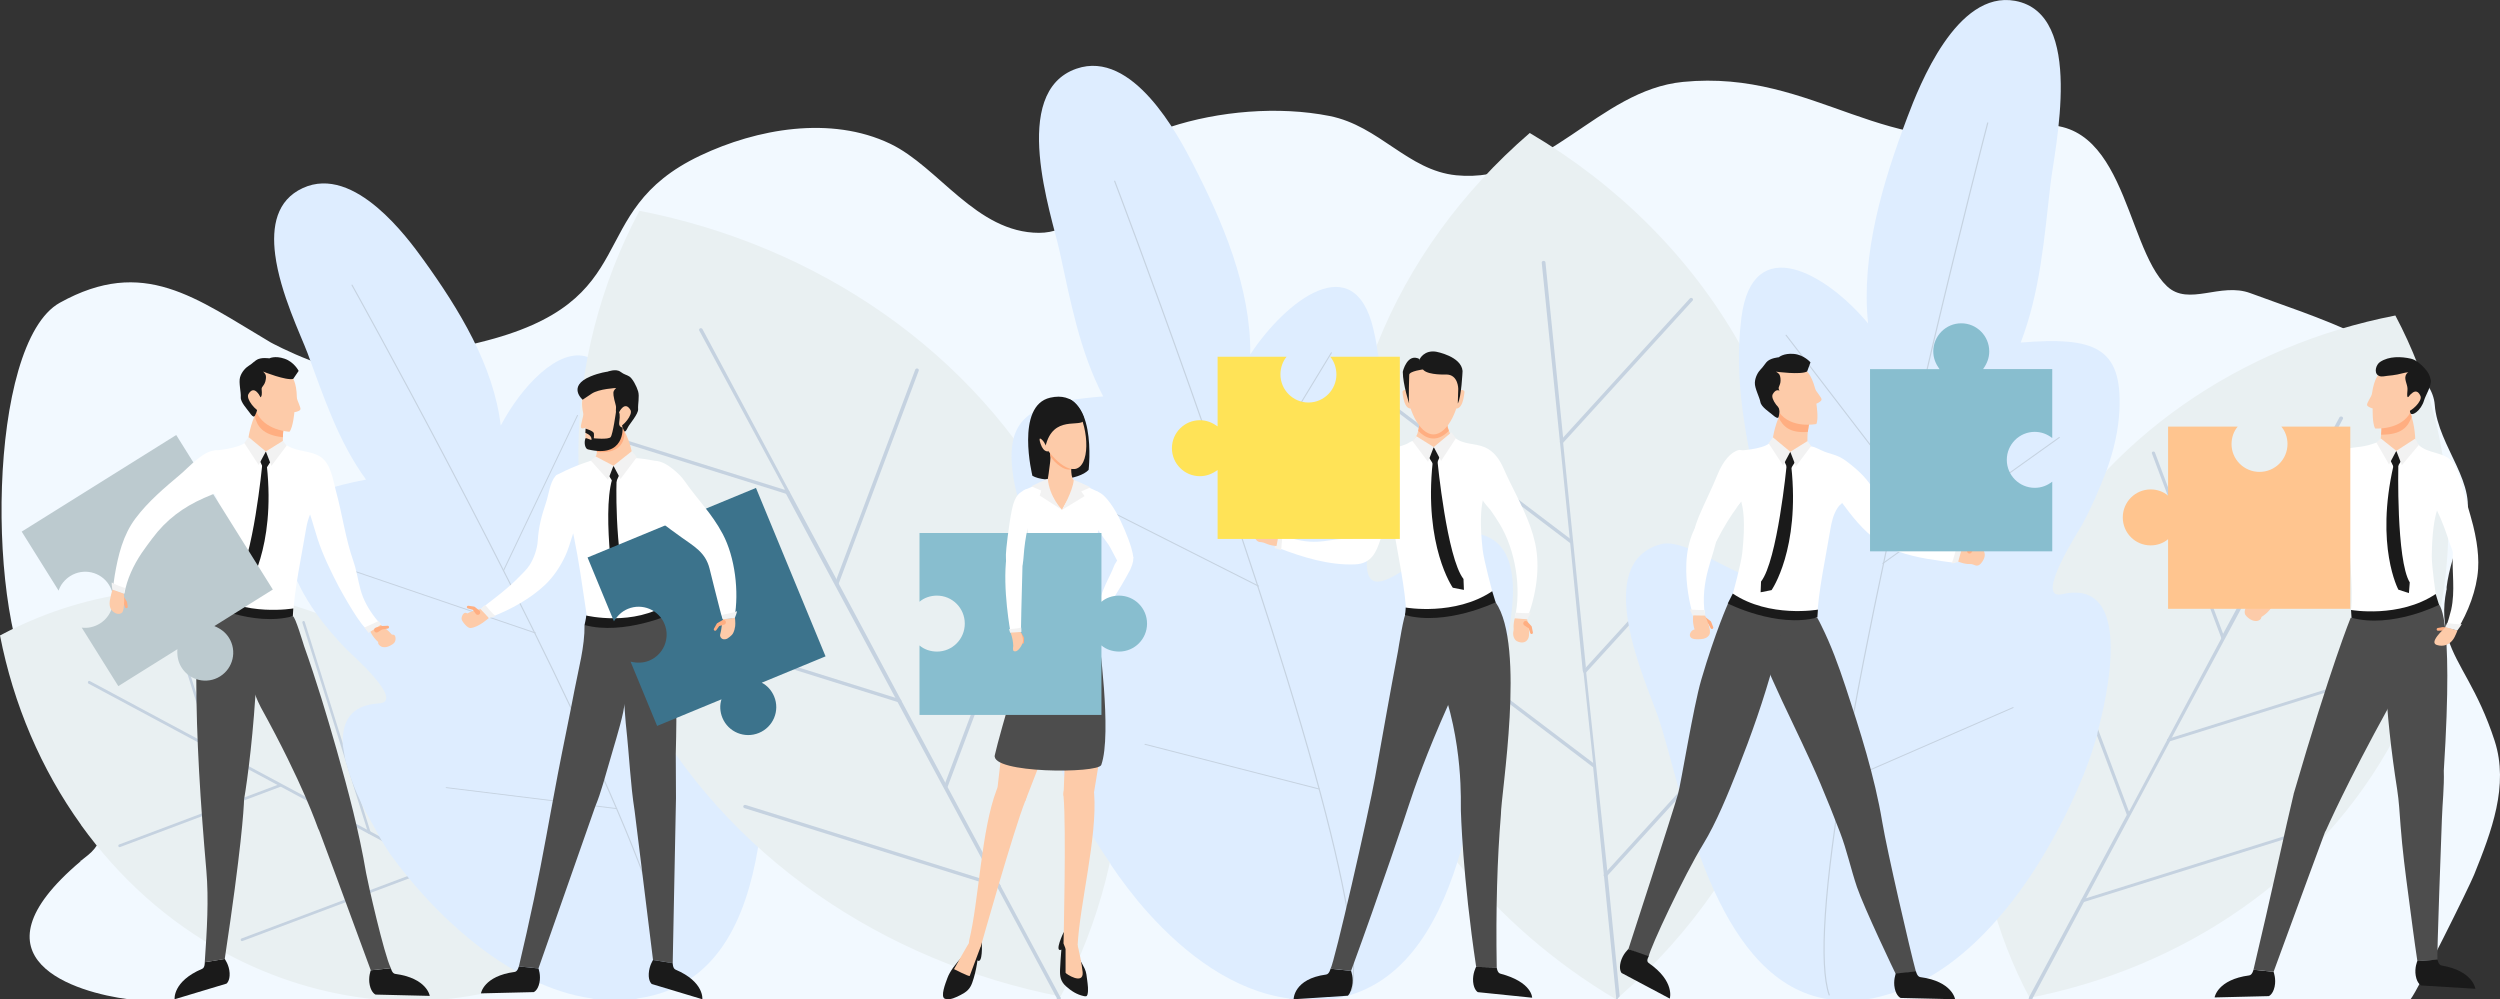 <?xml version="1.0" encoding="UTF-8" standalone="no"?>
<!-- Created with Inkscape (http://www.inkscape.org/) -->

<svg
   width="270.933mm"
   height="108.292mm"
   viewBox="0 0 270.933 108.292"
   version="1.1"
   id="svg785"
   inkscape:version="1.1.1 (c3084ef, 2021-09-22)"
   sodipodi:docname="groupstracker-easy-setup.svg"
   xmlns:inkscape="http://www.inkscape.org/namespaces/inkscape"
   xmlns:sodipodi="http://sodipodi.sourceforge.net/DTD/sodipodi-0.dtd"
   xmlns="http://www.w3.org/2000/svg"
   xmlns:svg="http://www.w3.org/2000/svg">
  <rect x="0" y="0" width="270.933" height="108.292" fill="#333333" stroke="none"/>
  <sodipodi:namedview
     id="namedview787"
     pagecolor="#ffffff"
     bordercolor="#666666"
     borderopacity="1.0"
     inkscape:pageshadow="2"
     inkscape:pageopacity="0.0"
     inkscape:pagecheckerboard="0"
     inkscape:document-units="mm"
     showgrid="false"
     inkscape:zoom="0.55678311"
     inkscape:cx="387.04479"
     inkscape:cy="257.73052"
     inkscape:window-width="1365"
     inkscape:window-height="779"
     inkscape:window-x="0"
     inkscape:window-y="25"
     inkscape:window-maximized="0"
     inkscape:current-layer="layer1" />
  <defs
     id="defs782" />
  <g
     inkscape:label="Warstwa 1"
     inkscape:groupmode="layer"
     id="layer1"
     transform="translate(11.915,-51.824)">
    <path
       d="m 258.442,132.123 c -1.839,-5.672 -4.101,-8.044 -5.052,-11.096 0.001,-10e-4 0.014,-10e-4 0.014,-10e-4 -0.006,-0.02 -0.008,-0.04 -0.015,-0.062 0.001,0 0.009,0 0.009,0 -0.004,-0.013 -0.004,-0.026 -0.008,-0.037 -0.002,-0.007 -0.005,-0.014 -0.007,-0.021 0,0 0.007,0 0.007,-10e-4 -0.002,-0.006 -0.004,-0.012 -0.006,-0.018 -0.421,-1.419 -0.594,-2.996 -0.172,-5.122 0.004,-0.013 0.021,-0.025 0.021,-0.036 v -0.001 c 0,-0.001 -0.005,-0.002 -0.005,-0.002 0.002,-0.016 0.005,-0.034 0.005,-0.05 0,-0.001 0,-0.001 0,-0.002 v -0.23 c 0,-0.001 0,-0.001 0,-0.001 0.224,-1.815 0.904,-4.025 1.961,-6.854 1.603,-4.295 -2.892,-8.259 -3.249,-12.905 -0.447,-5.828 -14.201,-9.915 -19.961,-12.084 -3.267,-1.23 -6.7,1.464 -9.057,-0.757 -4.716,-4.447 -4.52,-20.131 -15.808,-17.068 -14.552,3.948 -22.178,-6.498 -36.638,-5.076 -9.21,0.905 -14.879,11.087 -24.581,10.12 -5.237,-0.523 -8.324,-5.35 -13.718,-6.424 -5.543,-1.104 -12.079,-0.527 -17.327,1.203 -5.761,1.897 -7.749,11.475 -14.174,11.459 C 93.873,77.036 89.815,69.911 84.556,67.401 78.116,64.323 70.092,65.783 63.975,68.685 50.983,74.85 58.355,84.485 40.022,88.94 c -3.831,0.93 -7.485,1.929 -11.042,3.052 -0.001,0 -0.002,0.001 -0.003,0.001 -3.769,1.19 -11.553,-3.057 -11.555,-3.058 -8.161,-4.822 -13.753,-9.352 -22.851,-4.303 -7.899,4.384 -8.031,34.423 -2.403,42.664 9.921e-4,0.002 0.021,0.006 0.021,0.008 v 10e-4 c 0.112,0.309 0.417,0.614 0.681,0.909 3.816,4.271 9.195,12.754 4.747,16.286 -0.251,0.2 -0.517,0.401 -0.748,0.596 -0.005,0.004 -0.035,0.007 -0.04,0.012 0,0 -0.049,0.001 -0.049,0.004 0,0 0,0 0,0.001 0,0.005 0.045,0.048 0.045,0.049 -12.655,10.684 -0.389,14.242 5.16,14.953 H 249.324 c 0.851,-1.066 6.348,-12.153 6.889,-13.497 1.884,-4.677 3.792,-9.668 2.228,-14.495"
       style="fill:#f2f9ff;fill-opacity:1;fill-rule:nonzero;stroke:none;stroke-width:0.012"
       id="path16" />
    <path
       d="m 52.399,155.16 c -0.028,0.015 -0.056,0.029 -0.085,0.043 -2.112,1.115 -4.3,2.121 -6.541,2.865 -3.038,1.012 -6.174,1.71 -9.355,2.046 h -7.756 c -5.437,-0.56 -10.881,-2.182 -16.076,-4.969 -6.33,-3.393 -11.619,-8.219 -15.71,-13.901 -9.921e-4,-0.002 -0.002,-0.021 -0.003,-0.023 -4.344,-6.036 -7.337,-13.089 -8.787,-20.532 1.319,-0.699 2.668,-1.332 4.041,-1.889 0.009,-0.004 0.018,-0.011 0.027,-0.014 9.485,-3.84 20.118,-4.229 30.187,-0.523 1.876,0.69 3.733,1.523 5.559,2.501 7.654,4.103 13.786,10.249 18.117,17.546 0.022,0.035 0.042,0.07 0.063,0.105 2.972,5.035 5.09,10.612 6.259,16.442 0.022,0.101 0.041,0.201 0.061,0.302"
       style="fill:#e9f0f2;fill-opacity:1;fill-rule:nonzero;stroke:none;stroke-width:0.012"
       id="path18" />
    <path
       d="m 52.557,155.155 c 0.033,-0.075 0.009,-0.174 -0.059,-0.21 L -2.187,125.628 c -0.068,-0.037 -0.155,0.002 -0.188,0.077 -0.033,0.075 -0.009,0.174 0.059,0.211 L 52.369,155.233 c 0.068,0.036 0.154,-0.004 0.188,-0.078"
       style="fill:#c5d2e0;fill-opacity:1;fill-rule:nonzero;stroke:none;stroke-width:0.012"
       id="path20" />
    <path
       d="m 35.22,145.921 c 0.016,-0.035 0.019,-0.076 0.007,-0.116 -0.025,-0.079 -0.103,-0.121 -0.175,-0.095 l -20.789,7.817 c -0.072,0.027 -0.11,0.112 -0.086,0.191 0.025,0.078 0.103,0.12 0.175,0.093 l 20.789,-7.816 c 0.036,-0.014 0.064,-0.042 0.079,-0.076"
       style="fill:#c5d2e0;fill-opacity:1;fill-rule:nonzero;stroke:none;stroke-width:0.012"
       id="path22" />
    <path
       d="m 28.24,142.124 c 0.015,-0.035 0.019,-0.076 0.006,-0.116 l -7.131,-22.784 c -0.025,-0.078 -0.103,-0.12 -0.175,-0.093 -0.072,0.027 -0.11,0.112 -0.085,0.191 l 7.132,22.784 c 0.025,0.078 0.103,0.12 0.175,0.093 0.036,-0.013 0.063,-0.042 0.079,-0.076"
       style="fill:#c5d2e0;fill-opacity:1;fill-rule:nonzero;stroke:none;stroke-width:0.012"
       id="path24" />
    <path
       d="m 43.393,150.247 c 0.016,-0.035 0.019,-0.076 0.006,-0.116 L 36.899,129.364 c -0.025,-0.078 -0.103,-0.12 -0.175,-0.093 -0.072,0.027 -0.11,0.113 -0.086,0.191 l 6.501,20.768 c 0.025,0.079 0.103,0.121 0.175,0.093 0.036,-0.013 0.064,-0.041 0.079,-0.076"
       style="fill:#c5d2e0;fill-opacity:1;fill-rule:nonzero;stroke:none;stroke-width:0.012"
       id="path26" />
    <path
       d="m 11.192,132.984 c 0.015,-0.034 0.019,-0.076 0.006,-0.114 L 6.255,117.075 c -0.025,-0.079 -0.103,-0.121 -0.175,-0.093 -0.072,0.027 -0.11,0.112 -0.085,0.191 l 4.943,15.793 c 0.025,0.079 0.103,0.121 0.175,0.095 0.036,-0.014 0.064,-0.042 0.079,-0.077"
       style="fill:#c5d2e0;fill-opacity:1;fill-rule:nonzero;stroke:none;stroke-width:0.012"
       id="path28" />
    <path
       d="m 18.584,137.002 c 0.016,-0.035 0.019,-0.076 0.007,-0.116 -0.025,-0.078 -0.103,-0.12 -0.175,-0.093 l -17.416,6.549 c -0.072,0.027 -0.11,0.112 -0.086,0.191 0.025,0.078 0.103,0.12 0.175,0.093 l 17.416,-6.549 c 0.036,-0.013 0.064,-0.041 0.079,-0.076"
       style="fill:#c5d2e0;fill-opacity:1;fill-rule:nonzero;stroke:none;stroke-width:0.012"
       id="path30" />
    <path
       d="m 72.192,123.403 c 0,0.005 -0.042,0.008 -0.042,0.013 v 10e-4 c 0,0.124 0.035,0.243 0.023,0.364 -0.001,0.002 0.02,0.006 0.02,0.008 -0.219,1.883 -0.503,3.55 -0.631,4.552 -0.337,2.647 -0.361,6.827 -0.803,11.297 -9.26e-4,0.002 -0.008,0.006 -0.008,0.008 -0.012,0.12 -0.056,0.24 -0.056,0.362 v 0.013 c 0,1.229 -0.262,2.476 -0.472,3.716 -0.001,0.005 0.004,0.011 0.003,0.015 -1.294,7.61 -4.418,15.019 -12.935,16.258 -0.136,0.02 -0.265,0.098 -0.406,0.098 h -4.357 c -0.14,0 -0.278,-0.078 -0.416,-0.098 -2.177,-0.31 -4.29,-1.028 -6.303,-1.982 -0.012,-0.005 -0.023,-0.021 -0.035,-0.027 -2.486,-1.183 -4.818,-2.769 -6.929,-4.513 -2.488,-2.055 -4.669,-4.34 -6.433,-6.469 -0.067,-0.082 -0.135,-0.165 -0.201,-0.245 -0.691,-0.846 -1.316,-1.665 -1.866,-2.431 -0.183,-0.254 -0.483,-0.743 -0.882,-1.395 -0.003,-0.007 -0.008,-0.014 -0.012,-0.021 -0.094,-0.155 -0.179,-0.317 -0.279,-0.489 -0.005,-0.014 -0.027,-0.026 -0.027,-0.038 v -0.001 c -0.448,-0.923 -1.201,-2.078 -1.798,-3.329 -0.001,-0.002 -0.011,-0.006 -0.013,-0.008 -0.012,-0.026 -0.023,-0.051 -0.035,-0.078 -0.386,-0.816 -0.761,-1.67 -1.073,-2.528 -0.004,-0.013 -0.011,-0.023 -0.016,-0.035 -0.006,-0.02 -0.014,-0.038 -0.02,-0.058 -0.219,-0.601 -0.411,-1.204 -0.562,-1.794 -9.92e-4,-0.004 -0.002,-0.008 -0.003,-0.013 0,0 0,-0.001 -9.92e-4,-0.001 -0.002,-0.004 -0.015,-0.008 -0.016,-0.013 -0.014,-0.056 -0.041,-0.113 -0.053,-0.169 -0.147,-0.635 -0.216,-1.254 -0.328,-1.841 v -0.007 c 0,-0.032 0.011,-0.064 0.01,-0.095 -0.081,-2.375 0.824,-4.199 3.907,-4.375 2.945,-0.169 -3.14,-5.479 -3.495,-5.844 -1.179,-1.212 -2.326,-2.542 -3.333,-3.954 v -0.001 c -1.232,-1.761 -2.256,-3.646 -2.82,-5.586 -1.665,-5.735 0.892,-7.446 8.257,-8.87 C 24.742,99.664 23.167,94.817 21.425,90.123 20.712,88.204 18.447,83.593 17.909,79.434 c -0.001,-0.001 -3.31e-4,-0.004 -3.31e-4,-0.005 -0.397,-3.078 0.152,-5.909 2.981,-7.219 2.822,-1.307 5.702,0.091 8.086,2.108 l 0.001,0.001 c 2.284,1.931 4.112,4.431 5.002,5.665 3.854,5.347 7.595,11.443 8.374,17.966 2.211,-4.208 6.262,-8.555 9.435,-7.429 1.123,0.4 2.136,1.486 2.919,3.509 0.707,1.829 1.189,3.693 1.518,5.58 0.024,0.135 0.04,0.271 0.062,0.406 0.846,5.22 0.521,10.625 0.633,16.036 v 0.006 c 0.224,7.177 6.861,-3.313 10.597,-3.36 5.075,-0.061 5.217,5.903 4.676,10.705"
       style="fill:#deedff;fill-opacity:1;fill-rule:nonzero;stroke:none;stroke-width:0.012"
       id="path32" />
    <path
       d="m 60.777,158.735 c -0.005,0.002 -0.011,0.004 -0.016,0.004 -0.033,0.002 -0.056,-0.018 -0.054,-0.043 0.364,-3.039 -1.835,-10.036 -6.536,-20.794 C 44.256,115.208 26.353,83.058 26.174,82.736 c -0.012,-0.022 0.003,-0.051 0.033,-0.064 0.03,-0.014 0.065,-0.007 0.077,0.015 0.18,0.322 18.084,32.474 28,55.171 4.705,10.77 6.906,17.778 6.541,20.831 -0.003,0.021 -0.023,0.041 -0.049,0.047"
       style="fill:#c5d2e0;fill-opacity:1;fill-rule:nonzero;stroke:none;stroke-width:0.012"
       id="path34" />
    <path
       d="m 54.92,139.5 c -0.009,0.004 -0.019,0.004 -0.029,0.002 l -18.465,-2.275 c -0.031,-0.004 -0.048,-0.028 -0.038,-0.054 0.01,-0.026 0.044,-0.043 0.075,-0.04 l 18.465,2.275 c 0.031,0.005 0.048,0.028 0.038,0.054 -0.007,0.018 -0.025,0.032 -0.046,0.037"
       style="fill:#c5d2e0;fill-opacity:1;fill-rule:nonzero;stroke:none;stroke-width:0.012"
       id="path36" />
    <path
       d="m 46.125,120.469 c -0.014,0.005 -0.028,0.005 -0.041,0 l -20.087,-6.854 c -0.028,-0.009 -0.037,-0.036 -0.02,-0.061 0.017,-0.025 0.054,-0.036 0.082,-0.027 l 20.087,6.854 c 0.028,0.009 0.037,0.037 0.02,0.061 -0.009,0.014 -0.024,0.023 -0.04,0.027"
       style="fill:#c5d2e0;fill-opacity:1;fill-rule:nonzero;stroke:none;stroke-width:0.012"
       id="path38" />
    <path
       d="m 42.667,113.696 c -0.011,0.002 -0.022,0.004 -0.032,0.001 -0.031,-0.005 -0.045,-0.03 -0.033,-0.056 l 8.016,-16.813 c 0.012,-0.026 0.047,-0.041 0.077,-0.036 0.031,0.006 0.045,0.03 0.033,0.056 L 42.711,113.661 c -0.008,0.016 -0.025,0.029 -0.045,0.035"
       style="fill:#c5d2e0;fill-opacity:1;fill-rule:nonzero;stroke:none;stroke-width:0.012"
       id="path40" />
    <path
       d="m 57.492,127.379 c 9.265,17.282 26.399,28.707 45.536,32.437 8.52,-16.074 9.154,-35.428 -0.112,-52.711 C 93.651,89.823 76.517,78.398 57.38,74.668 c -8.52,16.074 -9.154,35.428 0.112,52.712"
       style="fill:#e9f0f2;fill-opacity:1;fill-rule:nonzero;stroke:none;stroke-width:0.012"
       id="path42" />
    <path
       d="m 103.058,159.926 v 0.001 c 0,0.015 -0.018,0.188 -0.02,0.188 h -0.428 v -0.143 l -0.09,-0.147 -6.355,-11.844 -0.251,-0.462 -0.02,-0.001 -10.531,-19.599 v -0.002 l -0.224,-0.46 v -0.001 l -0.021,-0.006 -11.85,-22.101 v -10e-4 -0.002 -9.9e-4 l -0.201,-0.448 0.036,-0.011 0.053,-9.9e-4 v -9.9e-4 l -9.285,-17.226 c -0.049,-0.09 -0.021,-0.203 0.077,-0.249 0.099,-0.043 0.216,-0.012 0.266,0.078 l 14.522,27.101 3.64e-4,0.004 0.244,0.462 -0.011,10e-4 11.544,21.562 v 0.004 10e-4 l 0.224,0.459 v 0.001 l 0.025,0.005 12.238,22.802 c 0.005,0.011 0.021,0.021 0.025,0.032 0.001,10e-4 0.013,0.004 0.013,0.005 0,0.001 0.019,0.001 0.019,0.002"
       style="fill:#c5d2e0;fill-opacity:1;fill-rule:nonzero;stroke:none;stroke-width:0.012"
       id="path44" />
    <path
       d="m 90.687,137.183 c -0.046,0.021 -0.1,0.026 -0.152,0.009 -0.104,-0.033 -0.16,-0.135 -0.124,-0.231 l 10.347,-27.524 c 0.036,-0.095 0.149,-0.146 0.254,-0.113 0.104,0.033 0.16,0.136 0.124,0.231 l -10.348,27.523 c -0.018,0.048 -0.055,0.084 -0.101,0.104"
       style="fill:#c5d2e0;fill-opacity:1;fill-rule:nonzero;stroke:none;stroke-width:0.012"
       id="path46" />
    <path
       d="m 85.66,127.942 c -0.046,0.021 -0.1,0.026 -0.152,0.009 l -30.165,-9.442 c -0.104,-0.033 -0.16,-0.137 -0.124,-0.231 0.036,-0.096 0.149,-0.146 0.253,-0.113 l 30.165,9.442 c 0.104,0.032 0.16,0.135 0.124,0.231 -0.018,0.047 -0.055,0.083 -0.101,0.104"
       style="fill:#c5d2e0;fill-opacity:1;fill-rule:nonzero;stroke:none;stroke-width:0.012"
       id="path48" />
    <path
       d="m 96.416,148.005 c -0.045,0.02 -0.1,0.025 -0.153,0.008 l -27.495,-8.607 c -0.104,-0.033 -0.16,-0.137 -0.124,-0.231 0.036,-0.096 0.149,-0.146 0.253,-0.113 l 27.495,8.607 c 0.104,0.033 0.16,0.135 0.124,0.231 -0.018,0.048 -0.055,0.084 -0.1,0.105"
       style="fill:#c5d2e0;fill-opacity:1;fill-rule:nonzero;stroke:none;stroke-width:0.012"
       id="path50" />
    <path
       d="m 73.561,105.372 c -0.046,0.02 -0.1,0.025 -0.152,0.009 l -20.91,-6.545 c -0.104,-0.033 -0.16,-0.137 -0.124,-0.231 0.036,-0.096 0.149,-0.146 0.254,-0.113 l 20.91,6.545 c 0.104,0.032 0.16,0.136 0.124,0.231 -0.018,0.048 -0.055,0.084 -0.101,0.105"
       style="fill:#c5d2e0;fill-opacity:1;fill-rule:nonzero;stroke:none;stroke-width:0.012"
       id="path52" />
    <path
       d="m 78.88,115.159 c -0.046,0.021 -0.1,0.026 -0.152,0.008 -0.104,-0.032 -0.16,-0.135 -0.124,-0.231 l 8.669,-23.058 c 0.036,-0.095 0.149,-0.146 0.254,-0.113 0.104,0.033 0.16,0.137 0.124,0.232 l -8.669,23.058 c -0.018,0.048 -0.055,0.084 -0.101,0.104"
       style="fill:#c5d2e0;fill-opacity:1;fill-rule:nonzero;stroke:none;stroke-width:0.012"
       id="path54" />
    <path
       d="m 247.58,131.79 c -8.047,15.009 -22.925,24.93 -39.543,28.169 -7.399,-13.959 -7.95,-30.766 0.097,-45.775 8.045,-15.008 22.925,-24.93 39.543,-28.169 7.399,13.959 7.949,30.766 -0.097,45.775"
       style="fill:#e9f0f2;fill-opacity:1;fill-rule:nonzero;stroke:none;stroke-width:0.012"
       id="path56" />
    <path
       d="m 242.004,97.199 -8.014,14.949 -0.019,0.011 v 10e-4 l -0.203,0.393 0.001,0.008 -10.311,19.194 -0.014,0.005 v 0.001 l -0.205,0.397 0.019,0.004 -9.108,17.019 v 0.001 l -0.224,0.401 v 0.001 l -5.536,10.379 -0.057,0.153 h -0.393 c -0.006,0 -0.002,-0.106 0.013,-0.133 l 0.03,-0.087 0.002,-0.021 10.59,-19.738 0.007,-0.018 0.233,-0.377 0.037,-0.029 v -0.001 l 4.102,-7.711 0.021,-0.059 5.851,-10.955 -0.04,-0.001 0.145,-0.399 v -10e-4 l 0.056,-0.033 12.635,-23.505 c 0.043,-0.078 0.181,-0.104 0.267,-0.065 0.085,0.037 0.156,0.14 0.114,0.217"
       style="fill:#c5d2e0;fill-opacity:1;fill-rule:nonzero;stroke:none;stroke-width:0.012"
       id="path58" />
    <path
       d="m 218.658,140.207 c 0.04,0.018 0.087,0.022 0.132,0.008 0.091,-0.029 0.14,-0.119 0.108,-0.202 l -8.986,-23.901 c -0.032,-0.083 -0.131,-0.127 -0.221,-0.099 -0.091,0.029 -0.139,0.119 -0.107,0.201 l 8.986,23.902 c 0.015,0.042 0.048,0.073 0.087,0.091"
       style="fill:#c5d2e0;fill-opacity:1;fill-rule:nonzero;stroke:none;stroke-width:0.012"
       id="path60" />
    <path
       d="m 223.024,132.182 c 0.04,0.018 0.087,0.021 0.133,0.007 l 26.194,-8.198 c 0.091,-0.029 0.139,-0.119 0.108,-0.202 -0.032,-0.082 -0.131,-0.126 -0.221,-0.098 l -26.195,8.199 c -0.091,0.028 -0.139,0.118 -0.107,0.201 0.015,0.041 0.048,0.073 0.087,0.091"
       style="fill:#c5d2e0;fill-opacity:1;fill-rule:nonzero;stroke:none;stroke-width:0.012"
       id="path62" />
    <path
       d="m 213.683,149.603 c 0.04,0.019 0.087,0.022 0.133,0.008 l 23.877,-7.475 c 0.09,-0.028 0.139,-0.117 0.107,-0.2 -0.032,-0.083 -0.13,-0.127 -0.221,-0.099 l -23.877,7.474 c -0.09,0.029 -0.139,0.119 -0.107,0.201 0.015,0.042 0.048,0.073 0.087,0.091"
       style="fill:#c5d2e0;fill-opacity:1;fill-rule:nonzero;stroke:none;stroke-width:0.012"
       id="path64" />
    <path
       d="m 233.531,112.581 c 0.04,0.018 0.087,0.022 0.133,0.007 l 18.158,-5.683 c 0.091,-0.029 0.139,-0.118 0.107,-0.201 -0.03,-0.083 -0.128,-0.127 -0.219,-0.098 l -18.159,5.684 c -0.09,0.028 -0.138,0.118 -0.107,0.201 0.015,0.042 0.048,0.072 0.087,0.091"
       style="fill:#c5d2e0;fill-opacity:1;fill-rule:nonzero;stroke:none;stroke-width:0.012"
       id="path66" />
    <path
       d="m 228.912,121.081 c 0.04,0.018 0.087,0.022 0.132,0.007 0.091,-0.028 0.139,-0.118 0.108,-0.201 l -7.529,-20.024 c -0.03,-0.083 -0.13,-0.126 -0.221,-0.098 -0.09,0.028 -0.139,0.118 -0.107,0.201 l 7.529,20.024 c 0.015,0.041 0.048,0.073 0.087,0.091"
       style="fill:#c5d2e0;fill-opacity:1;fill-rule:nonzero;stroke:none;stroke-width:0.012"
       id="path68" />
    <path
       d="m 173.872,148.315 c -0.001,0.001 -0.002,0.004 -0.004,0.005 -2.886,4.194 -6.332,8.05 -10.252,11.474 -0.069,0.059 -0.138,0.177 -0.207,0.238 -0.009,0.008 -0.02,0.083 -0.029,0.083 h -0.141 c -0.009,0 -0.02,0 -0.029,-0.004 l -0.012,0.004 h -0.001 c -6.634,-3.919 -12.466,-9.001 -17.177,-14.834 0,-0.001 0,-0.034 -0.001,-0.036 0,-0.002 -0.001,-0.019 -0.001,-0.019 -6.845,-8.476 -11.292,-18.719 -12.43,-29.967 -0.924,-9.143 0.378,-18.005 3.737,-26.087 v -0.001 c 3.472,-8.75 9.197,-16.597 16.543,-22.935 9.545,5.623 17.422,13.466 22.721,22.813 3.772,6.652 6.221,14.068 7.022,21.986 1.374,13.594 -2.356,26.547 -9.741,37.28"
       style="fill:#e9f0f2;fill-opacity:1;fill-rule:nonzero;stroke:none;stroke-width:0.012"
       id="path70" />
    <path
       d="m 163.617,159.794 c -0.069,0.059 -0.138,0.177 -0.206,0.238 -0.009,0.008 -0.02,0.083 -0.029,0.083 h -0.141 c -0.009,0 -0.02,-0.07 -0.029,-0.076 l 0.026,-0.037 -2.505,-25.072 v 0 l 0.008,-0.018 -0.008,-0.484 v -0.008 l -1.04,-9.759 -0.081,-0.146 c 0,-0.001 0,-0.001 0,-0.001 l -1.36,-13.825 0.016,-0.023 v -10e-4 l -0.071,-0.492 0.001,-0.018 -1.05,-10.37 c 0,-0.001 0,-0.001 0,-0.001 l -0.014,-0.118 -1.967,-19.373 c -0.011,-0.099 0.077,-0.189 0.187,-0.198 0.108,-0.009 0.21,0.064 0.219,0.162 l 1.911,18.979 v 0.001 0.509 0.002 l 2.466,24.356 -0.012,0.028 0.009,0.481 v 10e-4 l 0.034,0.054 2.291,21.499 0.027,0.041 v 0.001 l 0.022,0.488 -0.004,0.022 1.299,13.076"
       style="fill:#c5d2e0;fill-opacity:1;fill-rule:nonzero;stroke:none;stroke-width:0.012"
       id="path72" />
    <path
       d="m 160.822,134.971 c 0.05,-0.005 0.099,-0.027 0.134,-0.064 0.07,-0.077 0.058,-0.191 -0.026,-0.256 l -24.377,-18.485 c -0.084,-0.064 -0.209,-0.054 -0.279,0.023 -0.07,0.077 -0.058,0.191 0.026,0.256 l 24.377,18.485 c 0.042,0.032 0.095,0.044 0.145,0.041"
       style="fill:#c5d2e0;fill-opacity:1;fill-rule:nonzero;stroke:none;stroke-width:0.012"
       id="path74" />
    <path
       d="m 159.855,124.754 c 0.05,-0.005 0.099,-0.026 0.133,-0.065 l 20.259,-22.241 c 0.07,-0.077 0.058,-0.191 -0.026,-0.255 -0.084,-0.064 -0.209,-0.053 -0.279,0.023 l -20.259,22.242 c -0.07,0.077 -0.058,0.191 0.026,0.256 0.042,0.032 0.095,0.044 0.146,0.041"
       style="fill:#c5d2e0;fill-opacity:1;fill-rule:nonzero;stroke:none;stroke-width:0.012"
       id="path76" />
    <path
       d="m 162.089,146.858 c 0.05,-0.004 0.099,-0.026 0.134,-0.064 l 18.466,-20.274 c 0.07,-0.076 0.058,-0.19 -0.026,-0.254 -0.084,-0.064 -0.209,-0.054 -0.279,0.023 L 161.919,146.563 c -0.07,0.076 -0.058,0.19 0.026,0.254 0.042,0.032 0.095,0.045 0.145,0.041"
       style="fill:#c5d2e0;fill-opacity:1;fill-rule:nonzero;stroke:none;stroke-width:0.012"
       id="path78" />
    <path
       d="m 157.341,99.887 c 0.05,-0.004 0.099,-0.026 0.134,-0.064 l 14.043,-15.418 c 0.07,-0.077 0.058,-0.191 -0.026,-0.256 -0.084,-0.063 -0.21,-0.054 -0.279,0.023 l -14.043,15.419 c -0.071,0.077 -0.059,0.19 0.025,0.254 0.042,0.033 0.095,0.045 0.146,0.041"
       style="fill:#c5d2e0;fill-opacity:1;fill-rule:nonzero;stroke:none;stroke-width:0.012"
       id="path80" />
    <path
       d="m 158.369,110.704 c 0.051,-0.005 0.099,-0.026 0.134,-0.064 0.07,-0.077 0.059,-0.191 -0.026,-0.255 L 138.056,94.899 c -0.084,-0.064 -0.209,-0.054 -0.279,0.023 -0.07,0.077 -0.059,0.19 0.026,0.254 l 20.421,15.486 c 0.042,0.032 0.095,0.045 0.145,0.041"
       style="fill:#c5d2e0;fill-opacity:1;fill-rule:nonzero;stroke:none;stroke-width:0.012"
       id="path82" />
    <path
       d="m 150.073,126.418 c -0.038,0.135 -0.072,0.266 -0.105,0.39 -0.043,0.161 -0.082,0.313 -0.117,0.452 -0.979,3.973 -1.713,11.319 -3.833,18.017 -2.273,7.176 -6.139,13.719 -13.607,14.839 h -4.521 c -0.045,0 -0.092,-0.079 -0.138,-0.086 -5.957,-0.811 -11.171,-4.747 -15.276,-9.319 -1.53,-1.703 -2.883,-3.515 -4.075,-5.276 -0.002,-0.002 0.032,-0.023 0.032,-0.026 v -0.001 c -1.456,-2.058 -2.612,-4.069 -3.52,-5.837 -1.128,-2.193 -8.274,-18.579 0.943,-18.013 3.082,0.189 -2.485,-6.407 -2.804,-6.852 -0.845,-1.177 -1.786,-2.435 -2.346,-3.745 v -0.001 c 0,-0.015 -0.045,-0.029 -0.055,-0.044 -0.095,-0.137 -0.181,-0.274 -0.256,-0.413 -0.003,-0.009 -0.015,-0.018 -0.02,-0.027 -1.199,-2.246 -2.13,-4.631 -2.484,-7.016 -0.243,-1.645 -0.247,-2.972 0.021,-4.049 0,-0.002 0,-0.004 0,-0.006 0.79,-3.173 3.876,-4.157 9.729,-4.622 -2.569,-4.918 -3.563,-10.436 -4.741,-15.805 -0.838,-3.823 -5.472,-17.183 1.848,-19.713 6.084,-2.104 11.002,7.194 12.551,10.191 3.283,6.355 6.351,13.516 6.284,20.768 3.875,-5.866 11.274,-11.59 13.34,-2.729 0.131,0.559 0.25,1.119 0.346,1.679 0.333,1.916 0.504,3.838 0.504,5.767 0,0.001 0,0.001 0,0.002 0,0.065 0,0.13 0,0.196 v 0.006 c 0,5.542 -0.944,11.135 -1.511,16.784 -0.001,0.002 -0.002,0.005 -0.002,0.007 -0.787,7.893 7.628,-2.76 11.512,-2.337 7.048,0.773 3.557,12.191 2.301,16.823"
       style="fill:#deedff;fill-opacity:1;fill-rule:nonzero;stroke:none;stroke-width:0.012"
       id="path84" />
    <path
       d="m 134.556,159.223 c -0.006,10e-4 -0.012,0.002 -0.018,10e-4 -0.034,-0.002 -0.056,-0.026 -0.05,-0.054 0.786,-3.288 -0.558,-11.24 -3.995,-23.637 -7.251,-26.15 -21.526,-63.688 -21.67,-64.063 -0.009,-0.026 0.009,-0.056 0.043,-0.067 0.033,-0.011 0.068,0.001 0.078,0.027 0.143,0.376 14.42,37.916 21.672,64.069 3.441,12.41 4.785,20.376 3.996,23.678 -0.006,0.023 -0.03,0.042 -0.057,0.045"
       style="fill:#c5d2e0;fill-opacity:1;fill-rule:nonzero;stroke:none;stroke-width:0.012"
       id="path86" />
    <path
       d="m 131.057,137.383 c -0.011,10e-4 -0.021,10e-4 -0.03,-0.001 l -18.874,-4.845 c -0.032,-0.008 -0.045,-0.036 -0.032,-0.063 0.014,-0.027 0.051,-0.042 0.083,-0.034 l 18.874,4.844 c 0.032,0.009 0.045,0.037 0.032,0.064 -0.009,0.019 -0.03,0.032 -0.052,0.035"
       style="fill:#c5d2e0;fill-opacity:1;fill-rule:nonzero;stroke:none;stroke-width:0.012"
       id="path88" />
    <path
       d="m 124.478,115.392 c -0.015,0.002 -0.03,10e-4 -0.043,-0.005 l -19.943,-10.073 c -0.028,-0.015 -0.034,-0.045 -0.013,-0.07 0.022,-0.024 0.062,-0.032 0.09,-0.018 l 19.942,10.072 c 0.028,0.014 0.034,0.045 0.013,0.069 -0.012,0.014 -0.028,0.022 -0.045,0.025"
       style="fill:#c5d2e0;fill-opacity:1;fill-rule:nonzero;stroke:none;stroke-width:0.012"
       id="path90" />
    <path
       d="m 121.796,107.522 c -0.012,0.002 -0.023,0.001 -0.034,-0.002 -0.032,-0.01 -0.043,-0.039 -0.028,-0.065 l 10.585,-17.42 c 0.016,-0.027 0.055,-0.04 0.085,-0.03 0.032,0.011 0.043,0.04 0.027,0.065 l -10.584,17.42 c -0.011,0.017 -0.03,0.029 -0.051,0.032"
       style="fill:#c5d2e0;fill-opacity:1;fill-rule:nonzero;stroke:none;stroke-width:0.012"
       id="path92" />
    <path
       d="m 213.73,108.693 c -0.279,0.511 -5.273,8.223 -2.183,7.522 7.109,-1.615 5.502,8.684 3.942,14.637 -0.05,0.194 -0.107,0.384 -0.107,0.568 v 0.001 c -0.448,1.512 -0.84,2.674 -1.029,3.178 -1.374,3.655 -3.604,8.334 -6.584,12.682 -0.999,1.456 -2.093,2.876 -3.262,4.206 -3.15,3.585 -6.916,6.603 -11.241,7.928 -0.989,0.302 -1.943,0.589 -2.849,0.701 h -4.183 c -5.88,-0.896 -9.694,-5.931 -12.363,-11.729 -1.54,-3.344 -2.697,-7.013 -3.652,-10.337 -0.041,-0.145 -0.082,-0.306 -0.124,-0.449 -0.931,-3.282 -1.666,-6.242 -2.38,-8.269 -0.663,-1.884 -2.4,-5.881 -3.11,-9.707 -0.03,-0.159 -0.058,-0.319 -0.084,-0.476 -0.621,-3.794 -0.134,-7.328 3.536,-8.348 0.916,-0.254 2.148,0.085 3.477,0.647 0.122,0.051 0.245,0.106 0.369,0.161 4.219,1.887 9.176,5.629 8.003,-0.303 -10e-4,-0.002 -10e-4,-0.003 -10e-4,-0.003 -0.455,-2.303 -0.979,-4.585 -1.474,-6.862 -0.033,-0.153 -0.065,-0.306 -0.098,-0.458 -1.066,-4.943 -1.973,-9.868 -1.761,-14.933 0.038,-0.925 0.114,-1.853 0.233,-2.787 1.205,-9.461 9.238,-4.786 13.731,0.615 -0.788,-7.452 1.596,-15.328 4.277,-22.408 1.266,-3.34 5.304,-13.719 11.652,-12.555 7.637,1.401 4.29,15.913 3.823,19.986 -0.655,5.721 -1.106,11.563 -3.211,17.047 7.973,-0.648 11.019,0.476 10.697,7.326 -0.1,2.14 -0.602,4.347 -1.386,6.504 v 0.001 c -0.784,2.051 -1.647,4.054 -2.66,5.914"
       style="fill:#deedff;fill-opacity:1;fill-rule:nonzero;stroke:none;stroke-width:0.012"
       id="path94" />
    <path
       d="m 186.325,159.705 c 0.005,0 0.011,0 0.016,-10e-4 0.035,-0.008 0.055,-0.036 0.045,-0.064 -1.12,-3.255 -0.554,-11.661 1.682,-24.986 4.717,-28.109 15.391,-69.093 15.498,-69.504 0.007,-0.028 -0.015,-0.055 -0.05,-0.061 -0.035,-0.006 -0.069,0.012 -0.077,0.04 -0.106,0.411 -10.781,41.398 -15.498,69.511 -2.239,13.339 -2.805,21.758 -1.68,25.028 0.008,0.022 0.034,0.037 0.063,0.037"
       style="fill:#c5d2e0;fill-opacity:1;fill-rule:nonzero;stroke:none;stroke-width:0.012"
       id="path96" />
    <path
       d="m 187.684,136.649 c 0.011,0 0.021,-0.002 0.03,-0.006 l 18.562,-8.091 c 0.032,-0.013 0.043,-0.045 0.026,-0.07 -0.016,-0.026 -0.056,-0.035 -0.087,-0.021 l -18.561,8.09 c -0.032,0.014 -0.043,0.045 -0.027,0.071 0.013,0.018 0.034,0.027 0.057,0.027"
       style="fill:#c5d2e0;fill-opacity:1;fill-rule:nonzero;stroke:none;stroke-width:0.012"
       id="path98" />
    <path
       d="m 192.136,112.934 c 0.016,0 0.032,-0.005 0.043,-0.013 l 19.121,-13.648 c 0.027,-0.02 0.03,-0.052 0.006,-0.075 -0.025,-0.021 -0.064,-0.022 -0.091,-0.004 l -19.121,13.648 c -0.027,0.019 -0.029,0.051 -0.006,0.073 0.013,0.012 0.03,0.018 0.048,0.018"
       style="fill:#c5d2e0;fill-opacity:1;fill-rule:nonzero;stroke:none;stroke-width:0.012"
       id="path100" />
    <path
       d="m 194.061,104.392 c 0.012,0 0.023,-0.003 0.034,-0.008 0.03,-0.015 0.04,-0.047 0.021,-0.072 L 181.705,88.124 c -0.019,-0.025 -0.058,-0.033 -0.089,-0.018 -0.029,0.015 -0.04,0.048 -0.02,0.072 l 12.41,16.188 c 0.012,0.016 0.034,0.025 0.055,0.025"
       style="fill:#c5d2e0;fill-opacity:1;fill-rule:nonzero;stroke:none;stroke-width:0.012"
       id="path102" />
    <path
       d="m 138.741,101.477 c 0,0 -0.662,1.223 -0.646,1.412 0.015,0.188 -0.488,-0.612 -0.488,-0.612 l 0.644,-1.196 0.49,0.396"
       style="fill:#bcd0e3;fill-opacity:1;fill-rule:nonzero;stroke:none;stroke-width:0.012"
       id="path104" />
    <path
       d="m 134.503,157.041 c 0,0 0.306,0.771 0.114,1.649 -0.191,0.876 -0.463,1.042 -0.463,1.042 l -5.875,0.384 c 0,0 -0.012,-2.207 3.527,-2.678 0.348,-0.047 0.472,-0.631 0.472,-0.631 l 2.225,0.234"
       style="fill:#1a1a1a;fill-opacity:1;fill-rule:nonzero;stroke:none;stroke-width:0.012"
       id="path106" />
    <path
       d="m 144.993,128.295 c 0.593,-1.328 1.665,-5.53 3.136,-10.031 l -7.618,-0.085 c -0.263,-0.004 -0.885,4.015 -0.92,4.202 -0.868,4.554 -1.668,9.119 -2.485,13.682 -0.697,3.89 -4.442,20.249 -4.827,20.743 l 2.225,0.234 c 3.138,-8.535 6.137,-17.55 6.204,-17.792 0.678,-2.1 1.985,-5.794 4.285,-10.954"
       style="fill:#4d4d4d;fill-opacity:1;fill-rule:nonzero;stroke:none;stroke-width:0.012"
       id="path108" />
    <path
       d="m 148.053,156.611 c 0,0 -0.4,0.726 -0.321,1.621 0.082,0.892 0.512,1.115 0.512,1.115 l 5.884,0.602 c 0,0 0.004,-1.699 -3.448,-2.608 -0.341,-0.09 -0.391,-0.685 -0.391,-0.685 l -2.237,-0.045"
       style="fill:#1a1a1a;fill-opacity:1;fill-rule:nonzero;stroke:none;stroke-width:0.012"
       id="path110" />
    <path
       d="m 154.446,110.661 c -0.133,-0.601 -0.308,-1.187 -0.512,-1.76 -0.778,-2.185 -1.981,-4.203 -2.911,-6.328 -0.417,-0.951 -1.028,-1.836 -2.004,-2.269 -1.028,-0.456 -2.36,-0.278 -3.257,-1.04 0,0 -2.373,0.007 -4.599,0.355 -0.194,0.03 -0.448,0.237 -0.632,0.316 -0.593,0.256 -1.218,0.397 -1.845,0.542 -1.876,0.436 -2.226,1.958 -2.58,3.621 -0.435,2.049 -0.827,4.117 -1.437,6.123 -0.315,-0.007 -0.664,-0.006 -1.052,0.007 -1.915,0.063 -3.214,0.921 -6.913,-0.518 l -0.02,1.515 c 2.573,0.996 5.46,1.878 8.243,1.763 1.789,-0.075 2.314,-1.313 2.788,-2.781 0.226,-0.699 0.53,-1.829 0.908,-2.951 0.183,0.444 0.338,0.952 0.432,1.531 0.389,2.401 1.429,7.3 1.421,9.669 0,0 4.815,1.055 9.336,-2.531 0,0 -0.919,-3.345 -1.052,-4.557 -0.301,-2.741 -0.198,-4.375 0.029,-5.348 -0.033,0.142 0.716,0.925 0.834,1.091 0.335,0.47 0.652,0.952 0.953,1.445 1.743,2.848 2.421,7.029 1.666,10.27 l 1.315,0.097 c 0.996,-2.534 1.482,-5.59 0.89,-8.262"
       style="fill:#ffffff;fill-opacity:1;fill-rule:nonzero;stroke:none;stroke-width:0.012"
       id="path112" />
    <path
       d="m 127.082,109.746 -0.453,-0.18 -0.419,1.655 0.712,0.223 0.16,-1.698"
       style="fill:#f2f2f2;fill-opacity:1;fill-rule:nonzero;stroke:none;stroke-width:0.012"
       id="path114" />
    <path
       d="m 126.671,109.711 c -0.311,-0.222 -0.622,-0.446 -0.966,-0.617 -0.162,-0.081 -0.366,-0.128 -0.517,-0.227 -0.107,-0.07 -0.089,-0.229 -0.219,-0.286 -0.119,-0.052 -0.271,-0.019 -0.39,0.016 -0.289,0.085 -0.43,0.349 -0.474,0.624 -0.042,0.278 -0.104,0.612 -0.009,0.885 0.055,0.155 0.156,0.291 0.294,0.381 0.124,0.081 0.27,0.081 0.411,0.098 0.146,0.017 0.282,0.062 0.418,0.119 0.148,0.062 0.296,0.122 0.45,0.166 0.206,0.058 0.426,0.097 0.641,0.116 0.037,0.002 0.075,0.005 0.113,0.005 l 0.248,-1.278"
       style="fill:#fdcba9;fill-opacity:1;fill-rule:nonzero;stroke:none;stroke-width:0.012"
       id="path116" />
    <path
       d="m 125.523,109.238 0.203,-0.564 0.009,0.109 -0.2,-0.593 c -0.026,-0.078 0.016,-0.162 0.095,-0.189 0.072,-0.024 0.15,0.011 0.182,0.078 l 0.267,0.565 c 0.012,0.023 0.015,0.048 0.013,0.071 l -0.004,0.039 -0.058,0.596 c -0.013,0.145 -0.141,0.25 -0.286,0.237 -0.143,-0.014 -0.25,-0.142 -0.236,-0.287 0.002,-0.021 0.007,-0.044 0.014,-0.063"
       style="fill:#ffae81;fill-opacity:1;fill-rule:nonzero;stroke:none;stroke-width:0.012"
       id="path118" />
    <path
       d="m 150.171,117.098 c -1.135,-1.635 -8.46,2.199 -6.158,8.078 2.763,7.053 2.346,13.941 2.392,14.52 0,0.011 0.184,7.142 1.658,16.918 l 2.227,0.042 c -0.11,-6.292 0.061,-11.807 0.45,-16.506 0,-2.277 2.717,-18.317 -0.569,-23.052"
       style="fill:#4d4d4d;fill-opacity:1;fill-rule:nonzero;stroke:none;stroke-width:0.012"
       id="path120" />
    <path
       d="m 145.481,99.387 c -0.681,1.068 -1.409,0.859 -2.014,0.926 -1.203,0.135 -2.22,-0.69 -2.22,-0.69 0.228,-0.364 0.432,-0.616 0.53,-1.098 0.002,-0.005 0.002,-0.008 0.004,-0.013 l 0.019,-0.089 c 0.071,-0.347 0.152,-0.755 0.198,-0.989 l 0.018,-0.093 c 0.012,-0.062 0.019,-0.165 0.019,-0.165 0.125,-0.414 0.793,-0.439 1.464,-0.439 h 10e-4 c 0.749,0.145 1.5,0.384 1.5,0.384 -0.23,0.229 -0.087,0.853 0.1,1.363 0.172,0.467 0.382,0.902 0.382,0.902"
       style="fill:#fdcba9;fill-opacity:1;fill-rule:nonzero;stroke:none;stroke-width:0.012"
       id="path122" />
    <path
       d="m 143.715,100.254 0.403,1.075 -0.504,1.124 -0.697,-1.092 0.264,-1.064 c 0,0 0.196,0.079 0.534,-0.043"
       style="fill:#1a1a1a;fill-opacity:1;fill-rule:nonzero;stroke:none;stroke-width:0.012"
       id="path124" />
    <path
       d="m 153.791,120.671 c 0.034,-0.352 -0.021,-0.908 -0.211,-1.745 l -1.276,-0.263 c -0.013,-0.002 -0.095,0.3 -0.099,0.319 -0.042,0.181 -0.072,0.365 -0.085,0.551 -0.013,0.172 0.002,0.338 0.005,0.509 0.001,0.095 -0.03,0.184 -0.043,0.278 -0.081,0.582 0.254,0.921 0.385,0.988 0.072,0.037 0.15,0.068 0.228,0.092 0.575,0.181 1.035,-0.107 1.098,-0.728"
       style="fill:#fdcba9;fill-opacity:1;fill-rule:nonzero;stroke:none;stroke-width:0.012"
       id="path126" />
    <path
       d="m 153.284,119.602 0.501,0.33 -0.058,-0.093 0.196,0.594 c 0.027,0.078 0.111,0.12 0.189,0.095 0.072,-0.025 0.114,-0.099 0.099,-0.172 l -0.125,-0.613 c -0.005,-0.026 -0.016,-0.048 -0.033,-0.065 l -0.026,-0.028 -0.404,-0.443 c -0.098,-0.107 -0.265,-0.116 -0.371,-0.018 -0.107,0.098 -0.116,0.264 -0.018,0.37 0.015,0.018 0.033,0.032 0.049,0.043"
       style="fill:#ffae81;fill-opacity:1;fill-rule:nonzero;stroke:none;stroke-width:0.012"
       id="path128" />
    <path
       d="m 145.099,98.519 c -1.425,1.439 -2.63,0.715 -3.319,-0.006 l 0.019,-0.089 0.198,-0.989 0.018,-0.162 1.483,-0.534 h 10e-4 c 0.749,0.145 1.5,0.384 1.5,0.384 -0.23,0.229 -0.087,0.887 0.1,1.397"
       style="fill:#ffae81;fill-opacity:1;fill-rule:nonzero;stroke:none;stroke-width:0.012"
       id="path130" />
    <path
       d="m 149.801,115.896 0.369,1.202 c 0,0 -5.356,2.595 -9.818,1.384 0,0 0.083,-0.651 0.07,-0.817 0,0 5.335,0.943 9.379,-1.769"
       style="fill:#1a1a1a;fill-opacity:1;fill-rule:nonzero;stroke:none;stroke-width:0.012"
       id="path132" />
    <path
       d="m 145.855,99.336 -0.476,-0.656 -1.915,1.595 0.799,1.502 1.591,-2.441"
       style="fill:#f2f2f2;fill-opacity:1;fill-rule:nonzero;stroke:none;stroke-width:0.012"
       id="path134" />
    <path
       d="m 141.165,99.632 0.414,-0.533 1.885,1.176 -0.617,1.598 -1.682,-2.241"
       style="fill:#f2f2f2;fill-opacity:1;fill-rule:nonzero;stroke:none;stroke-width:0.012"
       id="path136" />
    <path
       d="m 143.869,101.793 c 0,0 1.024,10.499 2.819,12.777 l 0.047,1.183 -1.206,-0.236 c 0,0 -3.156,-4.495 -2.174,-13.636 l 0.514,-0.088"
       style="fill:#1a1a1a;fill-opacity:1;fill-rule:nonzero;stroke:none;stroke-width:0.012"
       id="path138" />
    <path
       d="m 152.37,118.222 c 0,0 1.387,0.106 1.553,0.016 0.166,-0.091 -0.335,0.697 -0.335,0.697 l -1.38,-0.104 0.162,-0.609"
       style="fill:#f2f2f2;fill-opacity:1;fill-rule:nonzero;stroke:none;stroke-width:0.012"
       id="path140" />
    <path
       d="m 146.326,93.688 c 0,2.217 -1.295,5.214 -2.891,5.214 -1.598,0 -2.893,-2.997 -2.893,-5.214 0,-2.216 1.295,-2.812 2.893,-2.812 1.596,0 2.891,0.596 2.891,2.812"
       style="fill:#fdcba9;fill-opacity:1;fill-rule:nonzero;stroke:none;stroke-width:0.012"
       id="path142" />
    <path
       d="m 141.011,96.081 c 0,0 -0.729,0.285 -0.937,-1.763 -0.018,-0.176 0.306,-0.364 0.514,-0.116 0.208,0.249 0.422,1.878 0.422,1.878"
       style="fill:#fdcba9;fill-opacity:1;fill-rule:nonzero;stroke:none;stroke-width:0.012"
       id="path144" />
    <path
       d="m 145.859,96.081 c 0,0 0.729,0.285 0.936,-1.763 0.019,-0.176 -0.305,-0.364 -0.513,-0.116 -0.209,0.249 -0.422,1.878 -0.422,1.878"
       style="fill:#fdcba9;fill-opacity:1;fill-rule:nonzero;stroke:none;stroke-width:0.012"
       id="path146" />
    <path
       d="m 140.802,95.55 c 0.029,0.134 -0.686,-2.073 -0.692,-3.423 0,-0.069 0.496,-2.074 1.799,-1.401 0,0 0.329,1.003 0.45,1.125 0,0 -1.534,0.19 -1.552,0.588 0,0 -0.09,2.717 -0.006,3.112"
       style="fill:#1a1a1a;fill-opacity:1;fill-rule:nonzero;stroke:none;stroke-width:0.012"
       id="path148" />
    <path
       d="m 141.937,90.789 c -0.019,-0.057 0.499,-1.066 1.798,-0.847 0,0 2.718,0.495 2.853,2.087 0,0 -0.12,2.832 -0.518,3.528 l 0.051,-1.59 c 0,0 0.004,-1.553 -1.297,-1.556 0,0 -1.868,0.086 -2.456,-0.468 -0.588,-0.553 -0.43,-1.154 -0.43,-1.154"
       style="fill:#1a1a1a;fill-opacity:1;fill-rule:nonzero;stroke:none;stroke-width:0.012"
       id="path150" />
    <path
       d="m 118.122,103.43 c 0.72,0 1.334,-0.252 1.919,-0.671 v 7.473 h 19.748 V 90.483 h -7.545 c 0.419,0.488 0.671,1.201 0.671,1.92 0,1.675 -1.358,3.043 -3.033,3.043 -1.674,0 -3.032,-1.372 -3.032,-3.047 0,-0.72 0.251,-1.428 0.671,-1.916 h -7.48 v 7.552 c -0.586,-0.419 -1.199,-0.671 -1.919,-0.671 -1.674,0 -3.032,1.358 -3.032,3.033 0,1.675 1.358,3.033 3.032,3.033"
       style="fill:#ffe357;fill-opacity:1;fill-rule:nonzero;stroke:none;stroke-width:0.012"
       id="path152" />
    <path
       d="m 197.314,110.719 c -2.503,-1.066 -4.876,-2.611 -5.915,-5.224 -0.492,-1.239 -1.454,-2.264 -2.468,-3.1 -0.475,-0.391 -0.967,-0.798 -1.525,-1.066 -0.511,-0.246 -1.072,-0.352 -1.598,-0.556 -0.479,-0.187 -0.922,-0.491 -1.439,-0.572 -2.189,-0.341 -4.524,-0.349 -4.524,-0.349 -0.82,0.698 -3.302,0.8 -3.302,0.8 l -0.593,4.435 c 0,0 1.677,0.04 0.947,6.673 -0.132,1.192 -1.035,4.484 -1.035,4.484 4.446,3.526 9.183,2.489 9.183,2.489 -0.009,-2.331 1.015,-7.149 1.397,-9.512 0.13,-0.801 0.327,-1.651 0.776,-2.34 0.146,-0.225 0.308,-0.392 0.484,-0.522 0,-0.018 0,-0.036 0,-0.054 0.1,0.127 0.2,0.254 0.295,0.385 1.196,1.622 2.534,3.192 4.304,4.206 1.868,1.069 4.15,1.442 6.252,1.74 0.462,0.065 0.924,0.132 1.388,0.176 l 0.652,-1.341 c -1.119,-0.106 -2.242,-0.31 -3.281,-0.752"
       style="fill:#ffffff;fill-opacity:1;fill-rule:nonzero;stroke:none;stroke-width:0.012"
       id="path154" />
    <path
       d="m 200.052,111.386 c 0,0 -0.326,1.329 -0.461,1.456 -0.135,0.127 0.76,-0.124 0.76,-0.124 l 0.321,-1.297 -0.62,-0.035"
       style="fill:#f2f2f2;fill-opacity:1;fill-rule:nonzero;stroke:none;stroke-width:0.012"
       id="path156" />
    <path
       d="m 203.154,111.745 c -0.041,-0.176 -0.134,-0.337 -0.282,-0.44 -0.14,-0.096 -0.253,-0.055 -0.4,-0.009 -0.162,0.05 -0.289,0.034 -0.457,0.03 -0.456,-0.011 -0.916,0.049 -1.365,0.118 l -0.345,1.234 c -0.007,0.025 0.447,0.161 0.474,0.169 0.179,0.049 0.361,0.079 0.544,0.099 0.223,0.023 0.412,-0.03 0.621,0.068 0.316,0.147 0.551,0.166 0.803,-0.11 0.189,-0.208 0.35,-0.474 0.413,-0.75 0.03,-0.131 0.029,-0.274 -0.004,-0.41"
       style="fill:#fdcba9;fill-opacity:1;fill-rule:nonzero;stroke:none;stroke-width:0.012"
       id="path158" />
    <path
       d="m 201.74,111.702 0.336,-0.497 -0.095,0.058 0.596,-0.19 c 0.078,-0.026 0.121,-0.108 0.097,-0.187 -0.022,-0.073 -0.097,-0.116 -0.17,-0.102 l -0.614,0.117 c -0.026,0.006 -0.048,0.016 -0.065,0.033 l -0.029,0.026 -0.448,0.399 c -0.108,0.096 -0.118,0.263 -0.021,0.37 0.096,0.108 0.263,0.118 0.371,0.022 0.015,-0.015 0.03,-0.032 0.042,-0.049"
       style="fill:#ffae81;fill-opacity:1;fill-rule:nonzero;stroke:none;stroke-width:0.012"
       id="path160" />
    <path
       d="m 195.728,157.159 c -0.661,-2.42 -3.151,-13.206 -3.654,-16.234 -0.816,-4.926 -2.426,-9.977 -3.995,-14.716 -0.737,-2.228 -1.548,-4.457 -2.596,-6.563 -0.14,-0.282 -0.277,-0.573 -0.44,-0.844 l -7.529,-0.243 c 1.941,6.326 5.271,12.098 7.848,18.167 0.744,1.755 1.45,3.527 2.134,5.306 0.737,1.918 1.174,3.978 1.832,5.923 0.744,2.197 4.145,9.331 4.211,9.434 l 2.189,-0.231"
       style="fill:#4d4d4d;fill-opacity:1;fill-rule:nonzero;stroke:none;stroke-width:0.012"
       id="path162" />
    <path
       d="m 193.538,157.327 c 0,0 -0.3,0.758 -0.112,1.621 0.189,0.862 0.637,1.027 0.637,1.027 l 5.903,0.141 c 0,0 -0.293,-1.937 -3.774,-2.4 -0.342,-0.045 -0.464,-0.62 -0.464,-0.62 l -2.19,0.231"
       style="fill:#1a1a1a;fill-opacity:1;fill-rule:nonzero;stroke:none;stroke-width:0.012"
       id="path164" />
    <path
       d="m 181.251,118.996 -5.878,-1.798 c 0,0 -1.385,3.07 -2.917,8.296 -0.856,2.92 -2.198,11.274 -2.524,12.399 -0.608,2.105 -5.338,16.73 -5.37,16.781 0,0 1.761,0.838 2.202,0.796 0.112,-0.849 3.848,-8.824 5.903,-12.165 1.404,-2.282 2.728,-5.541 3.712,-8.033 1.503,-3.801 2.87,-7.674 3.943,-11.62 0.408,-1.498 0.884,-3.092 0.928,-4.657"
       style="fill:#4d4d4d;fill-opacity:1;fill-rule:nonzero;stroke:none;stroke-width:0.012"
       id="path166" />
    <path
       d="m 164.563,154.675 c 0,0 -0.614,0.538 -0.839,1.392 -0.224,0.854 0.1,1.204 0.1,1.204 l 5.222,2.773 c 0,0 0.593,-1.868 -2.296,-3.863 -0.319,-0.221 0.022,-0.715 0.02,-0.721 l -2.207,-0.785"
       style="fill:#1a1a1a;fill-opacity:1;fill-rule:nonzero;stroke:none;stroke-width:0.012"
       id="path168" />
    <path
       d="m 175.872,116.151 -0.545,1.071 c 0,0 5.326,2.709 9.715,1.517 0,0 0.042,-0.686 0.056,-0.848 0,0 -5.25,0.928 -9.226,-1.74"
       style="fill:#1a1a1a;fill-opacity:1;fill-rule:nonzero;stroke:none;stroke-width:0.012"
       id="path170" />
    <path
       d="m 181.707,102.278 c 0,0 -1.008,10.329 -2.773,12.569 l -0.045,1.163 1.185,-0.233 c 0,0 3.106,-4.421 2.14,-13.412 l -0.506,-0.087"
       style="fill:#1a1a1a;fill-opacity:1;fill-rule:nonzero;stroke:none;stroke-width:0.012"
       id="path172" />
    <path
       d="m 180.099,103.627 c 0,0 -2.766,0.459 -5.992,6.845 -0.737,1.46 -3.694,1.614 -1.93,-2.633 0.565,-1.359 1.443,-3.092 2.062,-4.625 0.581,-1.441 1.458,-2.438 2.304,-2.623 0.798,-0.174 3.556,3.036 3.556,3.036"
       style="fill:#ffffff;fill-opacity:1;fill-rule:nonzero;stroke:none;stroke-width:0.012"
       id="path174" />
    <path
       d="m 171.574,118.545 c 0,0 -2.232,-7.006 1.015,-10.672 0,0 2.119,-4.129 1.549,2.135 -0.17,1.877 -1.898,4.675 -1.269,8.527 l -1.295,0.009"
       style="fill:#ffffff;fill-opacity:1;fill-rule:nonzero;stroke:none;stroke-width:0.012"
       id="path176" />
    <path
       d="m 172.784,117.935 c 0,0 -1.369,0.013 -1.526,-0.086 -0.156,-0.1 0.284,0.706 0.284,0.706 l 1.362,-0.011 -0.119,-0.609"
       style="fill:#f2f2f2;fill-opacity:1;fill-rule:nonzero;stroke:none;stroke-width:0.012"
       id="path178" />
    <path
       d="m 172.708,119.203 0.549,0.239 -0.073,-0.082 0.295,0.551 c 0.038,0.073 0.128,0.1 0.201,0.062 0.068,-0.036 0.097,-0.117 0.07,-0.185 l -0.228,-0.583 c -0.009,-0.023 -0.026,-0.043 -0.043,-0.058 l -0.032,-0.023 -0.472,-0.367 c -0.114,-0.09 -0.28,-0.069 -0.369,0.045 -0.089,0.114 -0.068,0.28 0.045,0.369 0.018,0.013 0.037,0.025 0.056,0.034"
       style="fill:#ffae81;fill-opacity:1;fill-rule:nonzero;stroke:none;stroke-width:0.012"
       id="path180" />
    <path
       d="m 183.963,99.298 c 0.004,0.484 -0.065,0.776 0.16,1.134 0,0 -0.837,0.587 -2.021,0.455 -0.594,-0.067 -1.31,0.139 -1.981,-0.911 0,0 0.114,-1.439 0.716,-2.902 0.016,-0.042 0.034,-0.082 0.051,-0.124 0.11,-0.251 0.232,-0.501 0.372,-0.743 0,0 2.305,0.055 2.921,0.709 0.063,0.067 0.107,0.139 0.132,0.218 0,0 -0.047,0.144 -0.108,0.379 -0.069,0.275 -0.155,0.677 -0.204,1.113 -0.026,0.219 -0.04,0.446 -0.038,0.671"
       style="fill:#fdcba9;fill-opacity:1;fill-rule:nonzero;stroke:none;stroke-width:0.012"
       id="path182" />
    <path
       d="m 184.206,97.514 c -0.069,0.275 -0.155,0.677 -0.204,1.113 -1.946,0.169 -2.693,-0.6 -3.164,-1.553 -0.005,-0.006 -0.008,-0.014 -0.012,-0.021 0.045,-0.27 0.103,-0.541 0.181,-0.812 0,0 2.729,-0.611 3.187,0.161 0,0 -0.015,0.203 -0.012,0.515 0.001,0.173 0.008,0.375 0.023,0.597"
       style="fill:#ffae81;fill-opacity:1;fill-rule:nonzero;stroke:none;stroke-width:0.012"
       id="path184" />
    <path
       d="m 183.762,91.941 c 0,0 0.589,0.326 1.049,2.032 0.081,0.299 0.736,0.951 0.679,1.176 -0.057,0.225 -0.559,0.424 -0.559,0.424 0,0 0.265,1.636 -0.002,2.202 0,0 -2.762,0.554 -4.052,-1.292 0,0 -4.395,-6.042 2.885,-4.542"
       style="fill:#fdcba9;fill-opacity:1;fill-rule:nonzero;stroke:none;stroke-width:0.012"
       id="path186" />
    <path
       d="m 183.93,92.081 0.362,-0.986 c 0,0 -0.692,-0.82 -1.808,-0.917 -1.118,-0.097 -1.622,0.365 -1.622,0.365 0,0 -0.958,0.071 -1.351,0.545 -0.392,0.475 -0.314,0.455 -0.609,0.756 -0.296,0.301 -0.613,0.856 -0.638,1.458 -0.026,0.602 0.515,1.581 0.602,2.101 0.086,0.52 0.979,1.085 1.259,1.331 0.823,0.721 0.702,0.256 0.795,-0.162 0.146,-0.662 -1.204,-2.976 -0.045,-1.685 0,0 0.343,0.091 -0.011,-0.875 -0.113,-0.312 0.257,-0.448 0.176,-1.181 -0.052,-0.48 -0.21,-0.554 -0.49,-0.728 0,0 2.694,0.369 3.381,-0.023"
       style="fill:#1a1a1a;fill-opacity:1;fill-rule:nonzero;stroke:none;stroke-width:0.012"
       id="path188" />
    <path
       d="m 181.489,94.832 c 0,0 -0.636,-1.397 -1.282,-0.296 -0.314,0.532 0.837,1.874 1.332,1.926 l -0.05,-1.63"
       style="fill:#fdcba9;fill-opacity:1;fill-rule:nonzero;stroke:none;stroke-width:0.012"
       id="path190" />
    <path
       d="m 181.858,100.765 -0.394,1.058 0.495,1.105 0.685,-1.074 -0.259,-1.047 c 0,0 -0.194,0.078 -0.526,-0.042"
       style="fill:#1a1a1a;fill-opacity:1;fill-rule:nonzero;stroke:none;stroke-width:0.012"
       id="path192" />
    <path
       d="m 179.753,99.861 0.469,-0.644 1.883,1.568 -0.786,1.478 -1.566,-2.402"
       style="fill:#f2f2f2;fill-opacity:1;fill-rule:nonzero;stroke:none;stroke-width:0.012"
       id="path194" />
    <path
       d="m 184.367,100.154 -0.407,-0.525 -1.855,1.156 0.607,1.573 1.656,-2.204"
       style="fill:#f2f2f2;fill-opacity:1;fill-rule:nonzero;stroke:none;stroke-width:0.012"
       id="path196" />
    <path
       d="m 172.871,118.536 -1.282,-0.021 c 0,0 -0.13,0.674 0.14,1.528 -0.043,0.009 -0.084,0.019 -0.119,0.032 -0.196,0.065 -0.367,0.326 -0.389,0.512 -0.044,0.399 0.382,0.515 0.714,0.516 0.338,0.002 0.727,0.007 1.041,-0.15 0.112,-0.056 0.264,-0.185 0.348,-0.328 0.158,-0.233 0.093,-0.828 -0.453,-2.088"
       style="fill:#fdcba9;fill-opacity:1;fill-rule:nonzero;stroke:none;stroke-width:0.012"
       id="path198" />
    <path
       d="m 208.599,98.627 c 0.72,0 1.357,0.251 1.894,0.671 v -7.474 h -7.496 c 0.419,-0.586 0.669,-1.202 0.669,-1.92 0,-1.674 -1.358,-3.043 -3.032,-3.043 -1.675,0 -3.033,1.373 -3.033,3.049 0,0.719 0.251,1.329 0.669,1.915 h -7.524 V 111.572 h 19.748 v -7.551 c -0.537,0.419 -1.174,0.671 -1.894,0.671 -1.674,0 -3.032,-1.358 -3.032,-3.033 0,-1.675 1.358,-3.033 3.032,-3.033"
       style="fill:#88becf;fill-opacity:1;fill-rule:nonzero;stroke:none;stroke-width:0.012"
       id="path200" />
    <path
       d="m 252.926,135.361 c 1.142,-17.834 -0.633,-18.106 -0.633,-18.106 l -6.189,1.446 c 0.607,4.877 0.413,4.907 0.484,6.442 0.188,4.086 0.643,8.15 1.279,12.188 0.208,1.322 0.275,2.654 0.376,3.987 0.193,2.546 0.52,5.086 0.858,7.616 0.31,2.33 0.61,4.715 0.961,7.039 0.706,-0.048 1.474,-0.062 2.184,-0.148 -0.1,0 0.427,-13.851 0.473,-15.18 0.058,-1.755 0.264,-3.529 0.209,-5.284"
       style="fill:#4d4d4d;fill-opacity:1;fill-rule:nonzero;stroke:none;stroke-width:0.012"
       id="path202" />
    <path
       d="m 234.479,157.144 c 0,0 0.3,0.755 0.112,1.612 -0.187,0.858 -0.632,1.021 -0.632,1.021 l -5.872,0.141 c 0,0 0.292,-1.926 3.753,-2.387 0.341,-0.044 0.462,-0.616 0.462,-0.616 l 2.177,0.229"
       style="fill:#1a1a1a;fill-opacity:1;fill-rule:nonzero;stroke:none;stroke-width:0.012"
       id="path204" />
    <path
       d="m 242.836,118.772 c 0,0 -2.148,5.235 -6.185,19.107 0,0 0,0.011 0,0.03 -0.734,2.986 -2.549,11.474 -4.349,19.006 l 2.177,0.229 c 3.261,-8.867 4.786,-13.069 5.567,-15.131 0.04,-0.079 0.09,-0.159 0.13,-0.243 0.103,-0.216 2.214,-5.056 6.837,-13.427 0.742,-1.345 1.474,-5.272 3.353,-9.814 l -7.53,0.243"
       style="fill:#4d4d4d;fill-opacity:1;fill-rule:nonzero;stroke:none;stroke-width:0.012"
       id="path206" />
    <path
       d="m 250.06,155.972 c 0,0 -0.328,0.742 -0.172,1.607 0.155,0.865 0.594,1.044 0.594,1.044 l 5.863,0.359 c 0,0 -0.221,-1.936 -3.662,-2.525 -0.338,-0.057 -0.439,-0.633 -0.439,-0.633 l -2.184,0.148"
       style="fill:#1a1a1a;fill-opacity:1;fill-rule:nonzero;stroke:none;stroke-width:0.012"
       id="path208" />
    <path
       d="m 256.47,110.542 c -0.097,-0.602 -0.222,-1.194 -0.36,-1.754 -0.355,-1.419 -0.961,-3.254 -1.344,-4.853 -0.159,-0.666 -0.432,-1.3 -0.789,-1.882 -0.812,-1.326 -2.812,-0.965 -3.845,-2.083 0,0 -2.315,-0.387 -4.508,-0.179 -0.037,0.004 -0.377,0.133 -0.525,0.18 -0.505,0.156 -1.033,0.26 -1.559,0.312 -0.868,0.084 -1.758,0.231 -2.377,0.904 -0.744,0.809 -1.034,2.001 -1.432,2.998 -0.635,1.59 -1.173,3.195 -1.696,4.823 -0.4,1.242 -1.017,2.414 -1.509,3.622 -0.363,0.891 -0.808,1.701 -1.423,2.445 -0.518,0.627 -1.132,1.176 -1.766,1.684 l 1.273,0.761 c 1.702,-1.367 3.396,-2.941 4.671,-4.718 0.686,-0.956 1.261,-2.076 1.755,-3.144 0.301,-0.652 0.729,-1.714 1.227,-2.76 0.125,0.453 0.217,0.964 0.24,1.538 0.096,2.377 0.657,7.192 0.371,9.493 0,0 4.43,1.651 9.24,-1.301 0,0 -0.502,-3.357 -0.49,-4.55 0.026,-2.455 0.27,-3.98 0.566,-4.926 0.143,0.289 0.278,0.583 0.403,0.877 0.25,0.586 0.469,1.184 0.677,1.785 0.11,0.319 0.216,0.64 0.32,0.961 0.086,0.267 0.329,0.706 0.314,0.982 -0.107,2.078 0.278,4.082 -0.177,6.152 -0.037,0.17 -0.498,1.915 -0.608,1.887 l 1.247,0.321 c 1.191,-1.929 2.134,-4.365 2.281,-6.63 0.061,-0.943 -0.02,-1.958 -0.176,-2.944"
       style="fill:#ffffff;fill-opacity:1;fill-rule:nonzero;stroke:none;stroke-width:0.012"
       id="path210" />
    <path
       d="m 234.297,117.598 c 0,0 -0.383,0.65 -1.161,1.103 0,0 -3.59,-0.213 0.201,-1.941 l 0.96,0.839"
       style="fill:#fdcba9;fill-opacity:1;fill-rule:nonzero;stroke:none;stroke-width:0.012"
       id="path212" />
    <path
       d="m 233.115,118.599 c 0.158,0.278 -0.222,0.496 -0.432,0.524 -0.467,0.063 -0.989,-0.288 -1.253,-0.655 -0.168,-0.232 -0.075,-0.929 0.315,-0.863 0.472,0.079 1.167,0.636 1.37,0.994"
       style="fill:#fdcba9;fill-opacity:1;fill-rule:nonzero;stroke:none;stroke-width:0.012"
       id="path214" />
    <path
       d="m 233.46,116.402 -0.348,0.326 1.293,1.058 0.492,-0.54 -1.437,-0.844"
       style="fill:#f2f2f2;fill-opacity:1;fill-rule:nonzero;stroke:none;stroke-width:0.012"
       id="path216" />
    <path
       d="m 233.009,116.884 -0.587,-0.068 -0.041,-0.006 c -0.025,-0.002 -0.048,0.002 -0.07,0.011 l -0.585,0.246 c -0.078,0.033 -0.116,0.123 -0.082,0.202 0.029,0.071 0.108,0.107 0.182,0.086 l 0.611,-0.174 -0.11,0.005 0.549,0.217 c 0.139,0.055 0.295,-0.013 0.35,-0.152 0.055,-0.139 -0.014,-0.295 -0.152,-0.349 -0.022,-0.009 -0.045,-0.015 -0.068,-0.019"
       style="fill:#ffae81;fill-opacity:1;fill-rule:nonzero;stroke:none;stroke-width:0.012"
       id="path218" />
    <path
       d="m 245.839,100.034 c 0,0 0.756,0.68 1.94,0.688 0.594,0.005 1.278,0.293 2.065,-0.665 0,0 0.061,-1.516 -0.4,-3.077 -0.076,-0.26 -0.168,-0.523 -0.278,-0.778 0,0 -2.767,-0.267 -3.124,0.552 0,0 0.223,1.131 0.089,2.178 -0.061,0.477 -0.027,0.775 -0.292,1.101"
       style="fill:#fdcba9;fill-opacity:1;fill-rule:nonzero;stroke:none;stroke-width:0.012"
       id="path220" />
    <path
       d="m 246.131,98.932 c 2.253,0.023 2.947,-0.882 3.313,-1.952 -0.076,-0.26 -0.168,-0.523 -0.278,-0.778 0,0 -2.767,-0.267 -3.124,0.552 0,0 0.223,1.131 0.089,2.178"
       style="fill:#ffae81;fill-opacity:1;fill-rule:nonzero;stroke:none;stroke-width:0.012"
       id="path222" />
    <path
       d="m 245.925,92.361 c 0,0 -0.541,0.394 -0.785,2.135 -0.042,0.303 -0.608,1.028 -0.524,1.244 0.084,0.216 0.603,0.349 0.603,0.349 0,0 -0.059,1.647 0.274,2.172 0,0 2.794,0.205 3.838,-1.773 0,0 3.592,-6.507 -3.407,-4.127"
       style="fill:#fdcba9;fill-opacity:1;fill-rule:nonzero;stroke:none;stroke-width:0.012"
       id="path224" />
    <path
       d="m 245.795,92.497 c -0.456,-0.331 -0.205,-1.159 0.226,-1.447 0.97,-0.646 2.287,-0.595 3.347,-0.354 0.571,0.131 1.1,0.623 1.478,1.036 0.357,0.391 0.581,0.753 0.672,1.293 0.099,0.59 -0.574,1.66 -0.72,2.164 -0.338,1.168 -1.355,1.792 -1.497,1.391 -0.143,-0.407 0.067,-0.972 0.153,-1.373 0.03,-0.138 0.25,-0.771 -0.005,-0.697 -0.167,0.048 -0.516,0.756 -0.489,0.02 0.009,-0.254 0.062,-0.512 0.016,-0.765 -0.107,-0.595 -0.504,-1.157 0.128,-1.632 -0.086,0.065 -0.23,0.052 -0.33,0.073 -0.298,0.064 -0.59,0.142 -0.888,0.204 -0.348,0.073 -0.697,0.107 -1.05,0.141 -0.263,0.026 -0.614,0.124 -0.872,0.034 -0.065,-0.023 -0.122,-0.052 -0.172,-0.089"
       style="fill:#1a1a1a;fill-opacity:1;fill-rule:nonzero;stroke:none;stroke-width:0.012"
       id="path226" />
    <path
       d="m 248.028,100.694 0.265,1.091 -0.622,1.032 -0.547,-1.141 0.38,-1.003 c 0,0 0.181,0.099 0.524,0.021"
       style="fill:#1a1a1a;fill-opacity:1;fill-rule:nonzero;stroke:none;stroke-width:0.012"
       id="path228" />
    <path
       d="m 252.048,116.198 0.362,1.174 c 0,0 -5.117,2.584 -9.482,1.4 0,0 -0.042,-0.682 -0.054,-0.844 0,0 5.219,0.921 9.174,-1.73"
       style="fill:#1a1a1a;fill-opacity:1;fill-rule:nonzero;stroke:none;stroke-width:0.012"
       id="path230" />
    <path
       d="m 250.213,100.052 -0.386,-0.693 -2.046,1.324 0.601,1.553 1.832,-2.184"
       style="fill:#f2f2f2;fill-opacity:1;fill-rule:nonzero;stroke:none;stroke-width:0.012"
       id="path232" />
    <path
       d="m 245.623,99.792 0.464,-0.47 1.693,1.362 -0.785,1.481 -1.372,-2.372"
       style="fill:#f2f2f2;fill-opacity:1;fill-rule:nonzero;stroke:none;stroke-width:0.012"
       id="path234" />
    <path
       d="m 249.098,94.879 c 0,0 0.793,-1.303 1.302,-0.14 0.246,0.564 -1.05,1.75 -1.545,1.743 l 0.243,-1.603"
       style="fill:#fdcba9;fill-opacity:1;fill-rule:nonzero;stroke:none;stroke-width:0.012"
       id="path236" />
    <path
       d="m 247.998,102.206 c 0,0 -0.234,10.318 1.241,12.738 l -0.092,1.155 -1.143,-0.371 c 0,0 -2.54,-4.734 -0.517,-13.497 l 0.511,-0.025"
       style="fill:#1a1a1a;fill-opacity:1;fill-rule:nonzero;stroke:none;stroke-width:0.012"
       id="path238" />
    <path
       d="m 253.398,119.795 c -0.098,0.005 -0.196,0.004 -0.294,0.002 -0.098,-0.001 -0.196,-0.005 -0.294,-0.008 l -0.043,-10e-4 -0.003,10e-4 c -0.079,0.016 -0.159,0.034 -0.238,0.049 -0.079,0.014 -0.16,0.029 -0.24,0.038 -0.083,0.011 -0.142,0.087 -0.132,0.17 0.009,0.082 0.083,0.141 0.165,0.134 0.081,-0.007 0.161,-0.009 0.243,-0.012 0.081,-0.002 0.162,-0.001 0.243,-0.001 l -0.047,-10e-4 c 0.096,0.026 0.19,0.048 0.285,0.073 0.095,0.026 0.189,0.054 0.283,0.084 0.142,0.047 0.295,-0.03 0.343,-0.174 0.047,-0.142 -0.03,-0.295 -0.174,-0.343 -0.03,-0.009 -0.064,-0.014 -0.096,-0.013"
       style="fill:#ffae81;fill-opacity:1;fill-rule:nonzero;stroke:none;stroke-width:0.012"
       id="path240" />
    <path
       d="m 254.398,120.141 c 0.033,0.021 -0.275,0.671 -0.291,0.701 -0.328,0.664 -0.945,1.05 -1.657,0.945 -0.411,-0.059 -0.692,-0.204 -0.46,-0.666 0.253,-0.506 0.749,-0.95 1.153,-1.334 0,0 1.22,0.34 1.254,0.353"
       style="fill:#fdcba9;fill-opacity:1;fill-rule:nonzero;stroke:none;stroke-width:0.012"
       id="path242" />
    <path
       d="m 253.271,119.35 c 0,0 1.387,0.182 1.555,0.104 0.167,-0.079 -0.428,0.687 -0.428,0.687 l -1.281,-0.346 0.154,-0.445"
       style="fill:#f2f2f2;fill-opacity:1;fill-rule:nonzero;stroke:none;stroke-width:0.012"
       id="path244" />
    <path
       d="m 235.317,98.054 c 0.419,0.488 0.671,1.166 0.671,1.885 0,1.675 -1.358,3.025 -3.032,3.025 -1.675,0 -3.033,-1.346 -3.033,-3.02 0,-0.721 0.252,-1.402 0.671,-1.89 h -7.547 v 7.484 c -0.488,-0.421 -1.164,-0.673 -1.887,-0.673 -1.674,0 -3.023,1.358 -3.023,3.033 0,1.675 1.344,3.032 3.018,3.032 0.722,0 1.404,-0.252 1.891,-0.673 v 7.546 h 19.749 V 98.054 h -7.478"
       style="fill:#ffc58f;fill-opacity:1;fill-rule:nonzero;stroke:none;stroke-width:0.012"
       id="path246" />
    <path
       d="m 106.063,102.743 c 0,0 1.045,-9.009 -4.163,-7.822 -3.809,0.868 -1.931,8.465 -1.931,8.465 1.33,0.777 5.072,0.488 6.094,-0.644"
       style="fill:#1a1a1a;fill-opacity:1;fill-rule:nonzero;stroke:none;stroke-width:0.012"
       id="path248" />
    <path
       d="m 103.368,152.829 c 0,0.001 -1.118,2.31 -0.233,1.902 0.118,-0.054 0.17,-2.279 -0.032,0.076 -0.058,0.693 -0.108,1.387 -0.137,2.083 -0.032,0.762 0.065,1.299 0.65,1.824 0.562,0.503 1.157,0.892 1.908,1.056 0.212,0.045 0.351,0.065 0.413,-0.158 0.125,-0.452 0.03,-1.09 -0.027,-1.544 -0.054,-0.423 -0.085,-0.858 -0.267,-1.252 -0.126,-0.275 -0.286,-0.545 -0.429,-0.813 -0.391,-0.727 -0.791,-1.453 -1.222,-2.156 -0.068,-0.111 -0.66,-0.939 -0.624,-1.017"
       style="fill:#1a1a1a;fill-opacity:1;fill-rule:nonzero;stroke:none;stroke-width:0.012"
       id="path250" />
    <path
       d="m 94.469,153.54 c 0,0 0.174,2.337 -0.291,2.415 -0.559,0.096 0.173,-1.959 -0.225,0.372 -0.116,0.683 -0.275,1.352 -0.508,2.006 -0.243,0.681 -0.621,0.996 -1.245,1.314 -0.467,0.239 -1.166,0.608 -1.707,0.416 -0.538,-0.19 0.065,-1.703 0.272,-2.266 0.518,-1.406 2.47,-3.256 3.703,-4.257"
       style="fill:#1a1a1a;fill-opacity:1;fill-rule:nonzero;stroke:none;stroke-width:0.012"
       id="path252" />
    <path
       d="m 105.457,105.573 c 0,0 -0.571,0.775 2.783,5.305 0.134,0.183 0.885,1.68 1.02,1.88 0.239,0.358 0.747,0.247 1.02,0.365 0.242,-0.28 0.457,-0.561 0.634,-0.839 -0.026,-0.285 -0.098,-0.646 -0.23,-1.096 -0.084,-0.288 -0.194,-0.612 -0.33,-0.976 -0.438,-1.16 -1.106,-2.707 -1.936,-3.843 -0.763,-1.045 -1.161,-1.158 -1.339,-1.237 -0.679,-0.295 -1.621,0.44 -1.621,0.44"
       style="fill:#ffffff;fill-opacity:1;fill-rule:nonzero;stroke:none;stroke-width:0.012"
       id="path254" />
    <path
       d="m 107.856,130.357 -1.257,7.627 c 0,0 -1.909,3.336 -3.254,0.015 l 0.293,-7.642 h 4.218"
       style="fill:#fdcba9;fill-opacity:1;fill-rule:nonzero;stroke:none;stroke-width:0.012"
       id="path256" />
    <path
       d="m 106.661,137.818 c 0.359,4.711 -1.57,12.024 -1.794,16.511 -0.027,0.523 -0.898,1.615 -1.526,-0.268 0,0 0.314,-12.608 0,-15.973 -0.202,-2.162 3.19,-1.979 3.32,-0.27"
       style="fill:#fdcba9;fill-opacity:1;fill-rule:nonzero;stroke:none;stroke-width:0.012"
       id="path258" />
    <path
       d="m 104.844,154.25 c 0.099,0.175 0.51,2.183 0.572,2.927 0.12,1.458 -1.852,0.168 -1.852,0.068 0,-0.102 0,-2.895 0,-2.895 0,0 0.741,-1.043 1.28,-0.1"
       style="fill:#fdcba9;fill-opacity:1;fill-rule:nonzero;stroke:none;stroke-width:0.012"
       id="path260" />
    <path
       d="m 97.045,129.741 -0.852,7.427 c 0,0 0.368,3.837 3.016,1.426 l 3.4,-8.762 -5.564,-0.091"
       style="fill:#fdcba9;fill-opacity:1;fill-rule:nonzero;stroke:none;stroke-width:0.012"
       id="path262" />
    <path
       d="m 96.103,137.39 c -1.686,4.415 -1.919,11.975 -2.982,16.339 -0.124,0.507 0.146,2.192 1.285,0.565 0,0 3.544,-12.563 4.803,-15.7 0.81,-2.014 -2.493,-2.805 -3.106,-1.204"
       style="fill:#fdcba9;fill-opacity:1;fill-rule:nonzero;stroke:none;stroke-width:0.012"
       id="path264" />
    <path
       d="m 93.26,153.781 c -0.168,0.161 -1.784,3.071 -1.784,3.071 0,0 1.657,0.848 1.7,0.735 0.044,-0.112 1.226,-3.282 1.226,-3.282 0,0 -0.237,-1.385 -1.142,-0.524"
       style="fill:#fdcba9;fill-opacity:1;fill-rule:nonzero;stroke:none;stroke-width:0.012"
       id="path266" />
    <path
       d="m 100.012,119.513 c -0.033,0.068 2.994,0.921 2.994,0.921 l 4.078,0.139 h 0.016 c 0,0 -0.009,-0.026 -0.025,-0.077 -0.04,-0.12 -0.104,-0.77 -0.104,-0.77 0.111,-1.778 -0.519,-4.727 -0.343,-7.391 0.253,-3.822 1.304,-4.387 1.187,-4.865 -0.401,-1.644 -1.125,-1.416 -0.666,-2.322 0,0 -1.414,-0.666 -3.101,-1.413 l -1.092,0.41 -1.092,-0.41 c -1.687,0.747 -2.828,1.22 -2.828,1.22 0.431,0.851 -0.39,1.636 0.818,6.029 1.237,4.496 0.224,8.395 0.159,8.53"
       style="fill:#ffffff;fill-opacity:1;fill-rule:nonzero;stroke:none;stroke-width:0.012"
       id="path268" />
    <path
       d="m 103.179,107.08 c 0.625,-1.204 1.681,-2.389 1.752,-2.922 0.015,-0.11 -0.498,-0.309 -0.498,-0.309 -0.218,-0.254 -0.251,-0.76 -0.261,-1.159 -0.007,-0.261 0.014,-0.521 0.045,-0.74 0.034,-0.243 0.079,-0.453 0.114,-0.589 0.027,-0.106 0.047,-0.169 0.047,-0.169 -0.737,0.559 -2.703,-0.93 -2.507,-0.279 0.027,0.087 0.041,0.2 0.047,0.327 0.007,0.177 -0.002,0.385 -0.021,0.602 -0.006,0.057 -0.012,0.114 -0.018,0.173 0,0 0,0 0,4.6e-4 -0.082,0.785 -0.239,1.714 -0.239,1.714 -0.032,0.056 -0.297,0.211 -0.31,0.279 -0.2,1.017 1.84,3.092 1.849,3.073"
       style="fill:#fdcba9;fill-opacity:1;fill-rule:nonzero;stroke:none;stroke-width:0.012"
       id="path270" />
    <path
       d="m 107.233,118.324 0.034,0.468 0.03,-0.082 -0.274,0.405 c -0.036,0.054 -0.022,0.126 0.032,0.162 0.049,0.034 0.114,0.023 0.153,-0.021 l 0.32,-0.369 c 0.014,-0.015 0.021,-0.033 0.025,-0.051 l 0.006,-0.03 0.082,-0.461 c 0.02,-0.112 -0.055,-0.218 -0.166,-0.238 -0.112,-0.02 -0.218,0.055 -0.238,0.167 -0.003,0.016 -0.003,0.034 -0.002,0.05"
       style="fill:#ffae81;fill-opacity:1;fill-rule:nonzero;stroke:none;stroke-width:0.012"
       id="path272" />
    <path
       d="m 104.172,102.69 c -0.007,-0.261 0.014,-0.521 0.045,-0.74 0.034,-0.243 0.079,-0.453 0.114,-0.589 0.027,-0.106 0.047,-0.169 0.047,-0.169 -0.737,0.559 -2.703,-0.93 -2.507,-0.279 0.027,0.087 0.041,0.2 0.047,0.327 0.007,0.177 1.261,1.692 2.254,1.451"
       style="fill:#ffae81;fill-opacity:1;fill-rule:nonzero;stroke:none;stroke-width:0.012"
       id="path274" />
    <path
       d="m 100.705,98.935 c 0.37,0.93 1.015,1.898 1.726,2.616 0.403,0.407 0.827,0.732 1.234,0.923 0.408,0.193 0.8,0.249 1.138,0.115 0.294,-0.117 0.519,-0.37 0.681,-0.714 0.104,-0.219 0.181,-0.474 0.236,-0.756 0.223,-1.167 0.034,-2.773 -0.455,-4.001 -0.792,-1.987 -2.044,-2.049 -3.303,-1.547 -1.259,0.502 -2.049,1.377 -1.256,3.364"
       style="fill:#fdcba9;fill-opacity:1;fill-rule:nonzero;stroke:none;stroke-width:0.012"
       id="path276" />
    <path
       d="m 103.911,95.074 c 0.718,0.084 1.958,2.078 1.582,2.413 -0.685,0.613 -3.722,-0.723 -4.234,3.459 0,0 -3.663,-6.609 2.652,-5.872"
       style="fill:#1a1a1a;fill-opacity:1;fill-rule:nonzero;stroke:none;stroke-width:0.012"
       id="path278" />
    <path
       d="m 101.205,99.709 c -0.091,-0.137 -0.706,-0.838 -0.345,0.222 0.362,1.059 0.911,0.779 0.911,0.779 l -0.566,-1.001"
       style="fill:#fdcba9;fill-opacity:1;fill-rule:nonzero;stroke:none;stroke-width:0.012"
       id="path280" />
    <path
       d="m 103.179,107.08 c 0,0 1.159,-2.002 1.272,-3.225 0.008,-0.088 1.821,0.784 1.821,0.784 l -1.012,0.441 0.366,0.512 -2.448,1.487"
       style="fill:#f2f2f2;fill-opacity:1;fill-rule:nonzero;stroke:none;stroke-width:0.012"
       id="path282" />
    <path
       d="m 103.179,107.08 c 0,0 -1.36,-1.394 -1.539,-3.352 -0.007,-0.081 -1.793,0.799 -1.793,0.799 l 1.071,0.458 -0.155,0.547 2.416,1.547"
       style="fill:#f2f2f2;fill-opacity:1;fill-rule:nonzero;stroke:none;stroke-width:0.012"
       id="path284" />
    <path
       d="m 99.715,120.238 -0.027,0.095 c 0,0 -3.263,10.922 -3.795,13.334 -0.439,1.987 11.201,2.006 11.541,1.055 1.194,-3.345 -0.324,-14.2 -0.324,-14.2 -0.035,-0.11 -0.029,-0.367 -0.114,-0.725 l -6.986,-0.266 -0.294,0.707"
       style="fill:#4d4d4d;fill-opacity:1;fill-rule:nonzero;stroke:none;stroke-width:0.012"
       id="path286" />
    <path
       d="m 99.812,120 c 0,0 7.196,0.264 7.257,0.211 0.203,-0.174 -0.065,-1.064 -0.065,-1.064 l -6.91,-0.191 -0.281,1.044"
       style="fill:#1a1a1a;fill-opacity:1;fill-rule:nonzero;stroke:none;stroke-width:0.012"
       id="path288" />
    <path
       d="m 110.647,111.87 c -0.21,-0.275 -0.551,-0.944 -1.042,-0.047 -0.014,0.023 -0.715,1.174 -0.728,1.198 -0.58,1.503 -0.926,1.691 -1.84,4.429 l 0.847,0.551 c 0,0 1.469,-2.125 2.688,-4.44 0.706,-1.553 0.075,-1.691 0.075,-1.691"
       style="fill:#ffffff;fill-opacity:1;fill-rule:nonzero;stroke:none;stroke-width:0.012"
       id="path290" />
    <path
       d="m 106.113,118.325 c 0,-0.002 0,-0.004 0,-0.004 0.34,-0.481 0.757,-0.686 0.757,-0.686 l 0.783,0.654 c -0.479,0.415 -0.666,0.638 -0.96,1.08 -0.081,0.196 -0.194,0.447 -0.338,0.447 -0.547,-0.004 -0.454,-1.299 -0.241,-1.492"
       style="fill:#fdcba9;fill-opacity:1;fill-rule:nonzero;stroke:none;stroke-width:0.012"
       id="path292" />
    <path
       d="m 108.015,118.066 c 0,0 -0.943,-0.746 -0.931,-0.865 0.012,-0.119 -0.285,0.409 -0.285,0.409 l 0.875,0.715 0.341,-0.26"
       style="fill:#f2f2f2;fill-opacity:1;fill-rule:nonzero;stroke:none;stroke-width:0.012"
       id="path294" />
    <path
       d="m 109.363,116.372 c -0.721,0 -1.444,0.252 -1.911,0.671 v -7.456 H 87.735 v 7.452 c 0.467,-0.416 1.17,-0.666 1.887,-0.666 1.675,0 3.02,1.358 3.02,3.033 0,1.674 -1.339,3.032 -3.014,3.032 -0.717,0 -1.426,-0.25 -1.893,-0.666 v 7.532 h 19.717 v -7.537 c 0.467,0.419 1.19,0.671 1.911,0.671 1.674,0 3.032,-1.358 3.032,-3.032 0,-1.675 -1.358,-3.033 -3.032,-3.033"
       style="fill:#88becf;fill-opacity:1;fill-rule:nonzero;stroke:none;stroke-width:0.012"
       id="path296" />
    <path
       d="m 100.88,105.135 c 0,0 -1.551,2.421 -1.869,7.062 -0.02,0.286 -0.04,0.539 -0.126,0.831 -0.156,0.525 -0.415,0.979 -0.688,1.206 -0.371,-0.281 -0.709,-0.573 -1.002,-0.872 -0.064,-0.369 -0.102,-0.847 -0.097,-1.455 0.001,-0.39 0.293,-3.126 0.658,-4.888 0.344,-1.657 0.946,-1.81 1.126,-1.961 0.679,-0.575 1.999,0.076 1.999,0.076"
       style="fill:#ffffff;fill-opacity:1;fill-rule:nonzero;stroke:none;stroke-width:0.012"
       id="path298" />
    <path
       d="m 97.423,110.847 c -0.113,0.403 -0.198,0.841 -0.258,1.302 -0.459,3.476 0.435,8.204 0.435,8.204 l 1.131,-0.299 c 0.09,-6.094 0.401,-9.981 -0.093,-10.017 l -1.215,0.81"
       style="fill:#ffffff;fill-opacity:1;fill-rule:nonzero;stroke:none;stroke-width:0.012"
       id="path300" />
    <path
       d="m 98.481,120.729 0.321,0.342 -0.028,-0.082 0.042,0.486 c 0.006,0.064 0.063,0.112 0.127,0.107 0.058,-0.006 0.104,-0.055 0.106,-0.113 0.002,-0.1 0.009,-0.2 0.013,-0.3 0.004,-0.087 0.016,-0.187 -0.02,-0.268 -0.027,-0.061 -0.067,-0.116 -0.1,-0.173 -0.036,-0.063 -0.071,-0.127 -0.106,-0.191 -0.008,-0.016 -0.018,-0.033 -0.026,-0.048 -0.055,-0.099 -0.181,-0.134 -0.28,-0.079 -0.098,0.054 -0.134,0.178 -0.079,0.278 0.008,0.015 0.019,0.03 0.03,0.041"
       style="fill:#ffae81;fill-opacity:1;fill-rule:nonzero;stroke:none;stroke-width:0.012"
       id="path302" />
    <path
       d="m 98.948,121.2 c 0.001,-0.001 0.002,-0.002 0.002,-0.002 -0.042,-0.578 -0.296,-0.952 -0.296,-0.952 l -1.058,0.093 c 0.198,0.585 0.278,0.972 0.299,1.495 -0.033,0.208 -0.067,0.48 0.059,0.547 0.476,0.254 1.077,-0.912 0.994,-1.181"
       style="fill:#fdcba9;fill-opacity:1;fill-rule:nonzero;stroke:none;stroke-width:0.012"
       id="path304" />
    <path
       d="m 97.438,120.01 c 0,0 1.224,-0.085 1.287,-0.188 0.062,-0.103 0.052,0.485 0.052,0.485 l -1.219,0.084 -0.12,-0.382"
       style="fill:#f2f2f2;fill-opacity:1;fill-rule:nonzero;stroke:none;stroke-width:0.012"
       id="path306" />
    <path
       d="m 60.96,118.332 c 0,0 0.635,5.179 0.361,15.185 l 0.023,4.797 -0.355,17.893 -2.133,-0.348 -1.991,-16.127 c -0.48,-3.105 -0.532,-5.524 -0.966,-9.541 -0.072,-0.669 -0.094,-1.387 -0.155,-2.122 0.043,0.774 -0.897,3.886 -1.183,4.853 -1.059,3.578 -1.277,4.613 -1.972,6.32 l -6.15,17.536 -2.119,-0.224 c 0.578,-2.438 1.126,-4.887 1.645,-7.34 0.952,-4.499 1.719,-9.032 2.583,-13.547 0.58,-3.031 1.227,-6.049 1.802,-9.08 0.429,-2.259 1.117,-4.712 1.082,-7.026 l 9.525,-1.231"
       style="fill:#4d4d4d;fill-opacity:1;fill-rule:nonzero;stroke:none;stroke-width:0.012"
       id="path308" />
    <path
       d="m 46.44,156.78 c 0,0 0.283,0.732 0.101,1.567 -0.183,0.835 -0.617,0.995 -0.617,0.995 l -5.718,0.137 c 0,0 0.285,-1.875 3.655,-2.324 0.332,-0.043 0.451,-0.601 0.451,-0.601 l 2.128,0.226"
       style="fill:#1a1a1a;fill-opacity:1;fill-rule:nonzero;stroke:none;stroke-width:0.012"
       id="path310" />
    <path
       d="m 58.856,155.86 c 0,0 -0.418,0.63 -0.463,1.484 -0.045,0.853 0.331,1.121 0.331,1.121 l 5.477,1.65 c 0,0 0.223,-1.883 -2.908,-3.211 -0.308,-0.13 -0.304,-0.697 -0.304,-0.697 l -2.133,-0.348"
       style="fill:#1a1a1a;fill-opacity:1;fill-rule:nonzero;stroke:none;stroke-width:0.012"
       id="path312" />
    <path
       d="m 60.596,106.379 c 0,0 0.613,-1.56 -0.477,-3.818 -0.382,-0.791 -1.725,-0.978 -3.335,-1.112 0,0 -2.222,-0.132 -4.342,0.198 0,0 -2.07,0.624 -3.742,1.513 0,0 -0.054,0.011 -0.128,0.059 -0.184,0.082 -0.183,0.068 -0.284,0.187 -0.625,0.74 -0.727,1.992 -1.03,2.89 -0.491,1.454 -0.802,2.618 -0.897,4.159 -0.051,0.828 -0.409,1.884 -0.88,2.612 -0.32,0.492 -0.799,0.93 -1.208,1.35 -1.171,1.201 -2.56,2.219 -3.884,3.241 l 1.043,0.998 c 2.04,-0.798 4.096,-1.925 5.698,-3.427 0.923,-0.865 1.684,-2.014 2.217,-3.156 0.265,-0.567 0.555,-1.47 0.855,-2.448 0.024,0.107 0.048,0.217 0.071,0.332 0.582,2.859 0.807,4.674 1.453,8.912 0,0 4.649,1.729 8.955,-1.686 0,0 -0.103,-3.344 -0.241,-4.498 -0.429,-3.595 0.157,-6.306 0.157,-6.306"
       style="fill:#ffffff;fill-opacity:1;fill-rule:nonzero;stroke:none;stroke-width:0.012"
       id="path314" />
    <path
       d="m 54.807,102.283 0.383,1.024 -0.48,1.07 -0.663,-1.04 0.251,-1.014 c 0,0 0.186,0.075 0.509,-0.041"
       style="fill:#1a1a1a;fill-opacity:1;fill-rule:nonzero;stroke:none;stroke-width:0.012"
       id="path316" />
    <path
       d="m 52.615,101.9 c 0,0 0.809,0.569 1.956,0.44 0.575,-0.064 1.449,0.067 2.098,-0.951 0,0 -0.209,-1.575 -0.924,-2.86 -0.129,-0.232 -0.224,-0.487 -0.359,-0.722 0,0 -2.707,0.065 -2.957,0.898 0,0 0.348,1.068 0.34,2.095 -0.003,0.469 -0.321,0.658 -0.154,1.1"
       style="fill:#fdcba9;fill-opacity:1;fill-rule:nonzero;stroke:none;stroke-width:0.012"
       id="path318" />
    <path
       d="m 57.099,101.378 -0.54,-0.661 -1.991,1.586 0.762,1.431 1.769,-2.356"
       style="fill:#f2f2f2;fill-opacity:1;fill-rule:nonzero;stroke:none;stroke-width:0.012"
       id="path320" />
    <path
       d="m 52.084,101.709 0.57,-0.411 1.914,1.005 -0.587,1.523 -1.897,-2.117"
       style="fill:#f2f2f2;fill-opacity:1;fill-rule:nonzero;stroke:none;stroke-width:0.012"
       id="path322" />
    <path
       d="m 54.907,103.706 c 0,0 -0.295,7.178 1.211,13.074 l -0.457,0.901 -0.827,-0.497 c 0,0 -1.554,-9.466 -0.417,-13.394 l 0.491,-0.084"
       style="fill:#1a1a1a;fill-opacity:1;fill-rule:nonzero;stroke:none;stroke-width:0.012"
       id="path324" />
    <path
       d="m 52.769,100.8 c 2.192,0.247 3.107,-0.877 2.976,-2.272 -0.105,-0.244 -0.224,-0.487 -0.359,-0.722 0,0 -2.707,0.065 -2.957,0.898 0,0 0.348,1.068 0.34,2.095"
       style="fill:#ffae81;fill-opacity:1;fill-rule:nonzero;stroke:none;stroke-width:0.012"
       id="path326" />
    <path
       d="m 51.804,94.471 c 0,0 -0.987,-0.065 -0.51,2.156 0.062,0.292 -0.349,1.342 -0.243,1.54 0.107,0.198 0.505,-0.011 0.505,-0.011 0,0 -0.154,1.894 0.231,2.361 0,0 3.879,0.441 3.793,-2.455 0,0 2.715,-6.708 -3.776,-3.592"
       style="fill:#fdcba9;fill-opacity:1;fill-rule:nonzero;stroke:none;stroke-width:0.012"
       id="path328" />
    <path
       d="m 52.215,94.482 c -0.247,0.165 -0.987,0.659 -0.987,0.659 0,0 -1.702,-1.45 0.838,-2.519 1.001,-0.421 1.853,-0.518 1.853,-0.518 0,0 0.908,-0.354 1.389,0 0.48,0.354 0.625,0.301 0.974,0.515 0.348,0.214 0.793,1.056 0.958,1.616 0.165,0.559 -0.041,1.425 0,1.933 0.04,0.51 -0.941,1.622 -1.098,1.947 -0.385,0.803 -0.397,0.414 -0.582,0.042 -0.292,-0.588 0.434,-3.079 -0.352,-1.593 0,0 -0.471,0.478 -0.365,-0.513 0.034,-0.319 -0.175,-0.673 -0.271,-1.38 -0.063,-0.463 0.067,-0.571 0.29,-0.799 0,0 -1.866,0.09 -2.647,0.61"
       style="fill:#1a1a1a;fill-opacity:1;fill-rule:nonzero;stroke:none;stroke-width:0.012"
       id="path330" />
    <path
       d="m 60.604,117.184 0.352,1.143 c 0,0 -5.271,2.388 -9.522,1.234 0,0 0.197,-0.874 0.184,-1.031 0,0 5.135,1.236 8.987,-1.346"
       style="fill:#1a1a1a;fill-opacity:1;fill-rule:nonzero;stroke:none;stroke-width:0.012"
       id="path332" />
    <path
       d="m 55.164,96.536 c 0,0 0.616,-1.351 1.243,-0.287 0.304,0.516 -0.811,1.815 -1.291,1.866 l 0.048,-1.579"
       style="fill:#fdcba9;fill-opacity:1;fill-rule:nonzero;stroke:none;stroke-width:0.012"
       id="path334" />
    <path
       d="m 38.635,118.256 c 0.032,0.014 0.064,0.03 0.096,0.048 0.292,-0.169 0.795,-0.34 1.597,-0.505 l 0.73,1.003 c 0,0 -1.089,0.998 -1.953,1.081 -0.24,0.023 -0.449,-0.189 -0.613,-0.364 -0.128,-0.137 -0.373,-0.439 -0.384,-0.635 -0.014,-0.251 0.204,-0.761 0.527,-0.629"
       style="fill:#fdcba9;fill-opacity:1;fill-rule:nonzero;stroke:none;stroke-width:0.012"
       id="path336" />
    <path
       d="m 39.655,118.355 -0.357,-0.482 0.096,0.052 -0.604,-0.163 c -0.08,-0.021 -0.126,-0.104 -0.105,-0.183 0.02,-0.073 0.092,-0.119 0.166,-0.107 l 0.619,0.09 c 0.025,0.004 0.048,0.014 0.066,0.03 l 0.03,0.023 0.465,0.379 c 0.113,0.092 0.129,0.257 0.038,0.37 -0.092,0.112 -0.257,0.128 -0.369,0.037 -0.017,-0.014 -0.033,-0.03 -0.045,-0.047"
       style="fill:#ffae81;fill-opacity:1;fill-rule:nonzero;stroke:none;stroke-width:0.012"
       id="path338" />
    <path
       d="m 40.673,117.393 c 0,0 0.922,1.112 1.095,1.16 0.173,0.048 -0.691,0.256 -0.691,0.256 l -0.949,-1.009 0.545,-0.406"
       style="fill:#f2f2f2;fill-opacity:1;fill-rule:nonzero;stroke:none;stroke-width:0.012"
       id="path340" />
    <path
       d="m 51.548,98.279 c 0,0 0.87,0.239 0.898,0.518 0.028,0.279 -0.009,0.525 -0.009,0.525 0,0 1.584,0.169 1.825,-0.128 0.242,-0.298 0.576,-2.718 0.576,-2.718 0,0 0.593,-0.516 0.352,1.132 -0.075,0.509 0.369,0.551 0.369,0.551 0,0 0.273,3.367 -3.773,2.361 -0.291,-0.072 -0.437,-0.723 -0.255,-1.174 0.063,-0.154 0.659,0.268 0.663,0.103 0.011,-0.494 -0.666,-0.713 -0.666,-0.713 l 0.019,-0.456"
       style="fill:#1a1a1a;fill-opacity:1;fill-rule:nonzero;stroke:none;stroke-width:0.012"
       id="path342" />
    <path
       d="m 70.013,104.701 -18.253,7.54 2.858,6.918 c 0.381,-0.611 0.851,-1.077 1.516,-1.352 1.548,-0.639 3.329,0.095 3.968,1.643 0.64,1.548 -0.108,3.325 -1.656,3.966 -0.666,0.274 -1.324,0.274 -2.025,0.111 l 2.878,6.967 6.976,-2.882 c -0.203,0.611 -0.176,1.337 0.1,2.004 0.639,1.548 2.41,2.277 3.958,1.638 1.548,-0.639 2.289,-2.402 1.649,-3.95 -0.275,-0.667 -0.77,-1.204 -1.345,-1.493 l 6.915,-2.856 -7.54,-18.253"
       style="fill:#3c738c;fill-opacity:1;fill-rule:nonzero;stroke:none;stroke-width:0.012"
       id="path344" />
    <path
       d="m 56.295,102.527 c -0.647,0.815 0.053,2.417 0.545,3.094 0.783,1.076 1.784,1.951 2.83,2.763 0.736,0.571 1.494,1.114 2.249,1.659 1.382,0.997 2.615,1.628 3.062,3.399 0.369,1.463 0.723,2.931 1.106,4.39 0.016,0.061 0.27,1.1 0.352,1.09 0.001,0 1.246,-0.153 1.246,-0.153 0.506,-2.8 0.068,-6.551 -1.279,-9.084 -1.201,-2.257 -2.668,-3.636 -4.123,-5.723 -0.345,-0.495 -0.776,-0.905 -1.244,-1.28 -0.597,-0.479 -1.226,-0.883 -2.011,-0.926 -0.625,-0.035 -1.353,0.032 -1.942,0.249 -0.278,0.103 -0.601,0.285 -0.789,0.522"
       style="fill:#ffffff;fill-opacity:1;fill-rule:nonzero;stroke:none;stroke-width:0.012"
       id="path346" />
    <path
       d="m 67.717,118.775 c 0.043,-0.007 0.054,0.593 0.056,0.623 0.019,0.33 -0.129,1.002 -0.385,1.244 -0.145,0.139 -0.299,0.279 -0.471,0.38 -0.141,0.083 -0.356,0.121 -0.53,0.052 -0.184,-0.072 -0.308,-0.32 -0.256,-0.485 0.161,-0.517 0.162,-1.161 0.307,-1.667 0,0 1.277,-0.147 1.278,-0.147"
       style="fill:#fdcba9;fill-opacity:1;fill-rule:nonzero;stroke:none;stroke-width:0.012"
       id="path348" />
    <path
       d="m 66.568,119.521 -0.577,0.163 0.084,-0.071 -0.366,0.508 c -0.048,0.067 -0.142,0.082 -0.208,0.033 -0.062,-0.044 -0.079,-0.127 -0.043,-0.193 l 0.303,-0.547 c 0.012,-0.022 0.03,-0.04 0.051,-0.052 l 0.033,-0.019 0.518,-0.301 c 0.125,-0.073 0.286,-0.03 0.359,0.095 0.073,0.126 0.03,0.286 -0.095,0.359 -0.019,0.011 -0.04,0.02 -0.06,0.026"
       style="fill:#ffae81;fill-opacity:1;fill-rule:nonzero;stroke:none;stroke-width:0.012"
       id="path350" />
    <path
       d="m 66.348,118.459 c 0,0 1.429,-0.272 1.569,-0.386 0.14,-0.113 -0.193,0.712 -0.193,0.712 l -1.311,0.142 -0.066,-0.468"
       style="fill:#f2f2f2;fill-opacity:1;fill-rule:nonzero;stroke:none;stroke-width:0.012"
       id="path352" />
    <path
       d="m 28.268,156.978 c 0,0 -0.299,0.754 -0.112,1.611 0.188,0.858 0.633,1.021 0.633,1.021 l 5.872,0.141 c 0,0 -0.292,-1.926 -3.754,-2.386 -0.34,-0.047 -0.462,-0.618 -0.462,-0.618 l -2.177,0.231"
       style="fill:#1a1a1a;fill-opacity:1;fill-rule:nonzero;stroke:none;stroke-width:0.012"
       id="path354" />
    <path
       d="m 19.818,118.605 c 0.264,0.008 1.154,3.045 1.222,3.236 1.318,3.703 2.457,7.469 3.53,11.25 1.265,4.457 2.417,8.779 3.192,13.349 0.146,0.86 1.944,8.846 2.682,10.306 l -2.176,0.231 c -3.258,-8.861 -4.806,-13.064 -5.589,-15.127 -0.039,-0.081 -0.079,-0.161 -0.12,-0.247 -0.102,-0.216 -1.584,-4.752 -6.207,-13.123 -0.743,-1.345 -2.14,-5.578 -4.02,-10.119 0,0 7.485,0.243 7.486,0.243"
       style="fill:#4d4d4d;fill-opacity:1;fill-rule:nonzero;stroke:none;stroke-width:0.012"
       id="path356" />
    <path
       d="m 12.434,155.745 c 0,0 0.489,0.648 0.536,1.525 0.047,0.876 -0.339,1.152 -0.339,1.152 l -5.623,1.694 c 0,0 -0.229,-1.934 2.986,-3.297 0.316,-0.133 0.282,-0.718 0.282,-0.718 l 2.159,-0.356"
       style="fill:#1a1a1a;fill-opacity:1;fill-rule:nonzero;stroke:none;stroke-width:0.012"
       id="path358" />
    <path
       d="m 9.656,135.315 c -0.186,-3.402 -0.3,-6.806 -0.3,-10.2 0,-1.817 0.024,-3.648 0.221,-5.457 0.061,-0.561 0.122,-1.302 0.392,-1.899 0.114,-0.252 0.159,-0.359 0.369,-0.553 l 7.215,-2.92 c -0.607,4.877 -1.603,9.287 -1.674,10.822 -0.268,5.817 -0.977,11.274 -1.341,13.336 -0.042,1.175 -0.286,5.299 -2.098,17.315 L 10.275,156.101 c 0.237,-3.467 0.446,-6.79 0.174,-9.918 -0.313,-3.607 -0.595,-7.237 -0.794,-10.868"
       style="fill:#4d4d4d;fill-opacity:1;fill-rule:nonzero;stroke:none;stroke-width:0.012"
       id="path360" />
    <path
       d="m 26.577,113.266 c -0.056,-0.203 -0.117,-0.405 -0.187,-0.604 -0.867,-2.461 -1.202,-5.084 -1.89,-7.598 -0.336,-1.228 -0.525,-2.949 -1.674,-3.725 -1.049,-0.709 -2.52,-0.527 -3.621,-1.231 -2.177,-0.339 -4.499,-0.348 -4.499,-0.348 -0.816,0.694 -3.349,0.893 -3.349,0.893 l -0.524,4.314 c 0,0 1.667,0.04 0.943,6.635 -0.13,1.187 -1.03,4.458 -1.03,4.458 4.421,3.507 9.133,2.476 9.133,2.476 -0.009,-2.318 1.009,-7.11 1.389,-9.459 0.092,-0.566 0.243,-1.066 0.422,-1.5 0.299,0.889 0.532,1.799 0.826,2.689 0.577,1.749 1.443,3.528 2.296,5.16 0.256,0.49 2.619,4.736 3.108,4.557 0,0 1.392,-0.51 1.392,-0.51 -0.758,-0.883 -1.451,-1.852 -1.885,-2.939 -0.42,-1.051 -0.551,-2.183 -0.849,-3.269"
       style="fill:#ffffff;fill-opacity:1;fill-rule:nonzero;stroke:none;stroke-width:0.012"
       id="path362" />
    <path
       d="m 28.155,120.119 c 0,0 0.255,0.711 0.936,1.299 0,0 3.567,0.456 0.163,-1.944 l -1.099,0.645"
       style="fill:#fdcba9;fill-opacity:1;fill-rule:nonzero;stroke:none;stroke-width:0.012"
       id="path364" />
    <path
       d="m 29.131,121.322 c -0.192,0.226 0.095,0.495 0.284,0.578 0.405,0.176 0.882,-0.029 1.222,-0.263 0.197,-0.135 0.299,-0.292 0.314,-0.532 0.013,-0.212 -0.021,-0.499 -0.291,-0.505 -0.479,-0.011 -1.264,0.408 -1.53,0.722"
       style="fill:#fdcba9;fill-opacity:1;fill-rule:nonzero;stroke:none;stroke-width:0.012"
       id="path366" />
    <path
       d="m 18.903,100.337 c 0,0 -0.831,0.583 -2.009,0.452 -0.59,-0.067 -1.304,0.138 -1.97,-0.907 0,0 0.12,-1.513 0.764,-3.008 0.108,-0.25 0.23,-0.498 0.369,-0.741 0,0 2.78,0.068 3.036,0.923 0,0 -0.357,1.097 -0.349,2.151 0.004,0.482 -0.065,0.772 0.158,1.129"
       style="fill:#fdcba9;fill-opacity:1;fill-rule:nonzero;stroke:none;stroke-width:0.012"
       id="path368" />
    <path
       d="m 18.745,99.208 c -2.239,-0.245 -2.82,-1.227 -3.056,-2.333 0.108,-0.25 0.23,-0.498 0.369,-0.741 0,0 2.78,0.068 3.036,0.923 0,0 -0.357,1.097 -0.349,2.151"
       style="fill:#ffae81;fill-opacity:1;fill-rule:nonzero;stroke:none;stroke-width:0.012"
       id="path370" />
    <path
       d="m 19.735,92.708 c 0,0 0.491,0.456 0.524,2.213 0.006,0.307 0.481,1.094 0.371,1.297 -0.109,0.204 -0.641,0.274 -0.641,0.274 0,0 -0.138,1.643 -0.532,2.123 0,0 -2.798,-0.128 -3.599,-2.219 0,0 -2.787,-6.888 3.877,-3.689"
       style="fill:#fdcba9;fill-opacity:1;fill-rule:nonzero;stroke:none;stroke-width:0.012"
       id="path372" />
    <path
       d="m 19.864,92.883 0.586,-0.863 c 0,0 -0.47,-0.958 -1.524,-1.321 -1.054,-0.362 -1.652,-0.037 -1.652,-0.037 0,0 -0.942,-0.162 -1.435,0.201 -0.493,0.363 -0.412,0.363 -0.77,0.583 -0.358,0.218 -0.797,0.679 -0.966,1.253 -0.17,0.575 0.117,1.65 0.075,2.172 -0.041,0.523 0.684,1.282 0.895,1.587 0.619,0.895 0.616,0.417 0.806,0.035 0.3,-0.603 -0.446,-3.162 0.361,-1.636 0,0 0.308,0.17 0.2,-0.848 -0.035,-0.327 0.355,-0.37 0.454,-1.096 0.065,-0.476 -0.069,-0.587 -0.298,-0.821 0,0 2.511,1.005 3.269,0.791"
       style="fill:#1a1a1a;fill-opacity:1;fill-rule:nonzero;stroke:none;stroke-width:0.012"
       id="path374" />
    <path
       d="m 16.652,100.73 -0.394,1.052 0.493,1.099 0.68,-1.068 -0.258,-1.041 c 0,0 -0.191,0.077 -0.522,-0.042"
       style="fill:#1a1a1a;fill-opacity:1;fill-rule:nonzero;stroke:none;stroke-width:0.012"
       id="path376" />
    <path
       d="m 10.699,116.031 -0.361,1.175 c 0,0 5.117,2.583 9.481,1.399 0,0 0.042,-0.683 0.055,-0.844 0,0 -5.22,0.922 -9.175,-1.73"
       style="fill:#1a1a1a;fill-opacity:1;fill-rule:nonzero;stroke:none;stroke-width:0.012"
       id="path378" />
    <path
       d="m 14.558,99.832 0.466,-0.642 1.873,1.56 -0.782,1.469 -1.558,-2.388"
       style="fill:#f2f2f2;fill-opacity:1;fill-rule:nonzero;stroke:none;stroke-width:0.012"
       id="path380" />
    <path
       d="m 19.146,100.122 -0.405,-0.521 -1.844,1.149 0.603,1.564 1.646,-2.191"
       style="fill:#f2f2f2;fill-opacity:1;fill-rule:nonzero;stroke:none;stroke-width:0.012"
       id="path382" />
    <path
       d="m 16.285,94.829 c 0,0 -0.632,-1.388 -1.276,-0.294 -0.312,0.529 0.833,1.863 1.326,1.916 l -0.05,-1.622"
       style="fill:#fdcba9;fill-opacity:1;fill-rule:nonzero;stroke:none;stroke-width:0.012"
       id="path384" />
    <path
       d="m 16.501,102.235 c 0,0 -1.002,10.271 -2.757,12.499 l -0.045,1.156 1.179,-0.231 c 0,0 3.088,-4.396 2.128,-13.338 l -0.504,-0.086"
       style="fill:#1a1a1a;fill-opacity:1;fill-rule:nonzero;stroke:none;stroke-width:0.012"
       id="path386" />
    <path
       d="m 29.099,119.137 0.313,0.358 -1.391,0.924 -0.436,-0.586 1.514,-0.697"
       style="fill:#f2f2f2;fill-opacity:1;fill-rule:nonzero;stroke:none;stroke-width:0.012"
       id="path388" />
    <path
       d="m 28.817,119.84 0.531,-0.153 0.048,-0.014 c 0.003,0 0.006,-0.001 0.009,-0.001 l 0.679,-0.035 c 0.084,-0.005 0.156,0.059 0.161,0.143 0.005,0.079 -0.051,0.147 -0.127,0.16 l -0.671,0.112 0.057,-0.016 -0.469,0.293 c -0.126,0.079 -0.293,0.04 -0.372,-0.086 -0.079,-0.126 -0.04,-0.293 0.086,-0.372 0.022,-0.013 0.045,-0.023 0.068,-0.03"
       style="fill:#ffae81;fill-opacity:1;fill-rule:nonzero;stroke:none;stroke-width:0.012"
       id="path390" />
    <path
       d="m 12.901,120.946 c -0.382,-0.611 -0.92,-0.998 -1.586,-1.272 L 17.652,115.714 7.183,98.967 -9.563,109.436 l 4,6.398 c 0.191,-0.614 0.662,-1.205 1.273,-1.587 1.42,-0.888 3.299,-0.461 4.187,0.959 0.888,1.42 0.444,3.299 -0.976,4.187 -0.611,0.382 -1.344,0.544 -1.98,0.446 l 3.965,6.343 6.404,-4.004 c -0.045,0.719 0.066,1.372 0.448,1.982 0.888,1.421 2.759,1.853 4.179,0.965 1.42,-0.888 1.852,-2.759 0.964,-4.179"
       style="fill:#bccacf;fill-opacity:1;fill-rule:nonzero;stroke:none;stroke-width:0.012"
       id="path392" />
    <path
       d="m 1.412,116.342 0.407,0.662 0.018,0.03 c 0.008,0.012 0.013,0.026 0.015,0.04 l 0.078,0.484 c 0.014,0.084 -0.043,0.162 -0.127,0.175 -0.076,0.013 -0.147,-0.033 -0.17,-0.104 l -0.152,-0.466 0.034,0.071 -0.529,-0.569 c -0.101,-0.108 -0.095,-0.279 0.014,-0.379 0.109,-0.102 0.279,-0.095 0.38,0.013 0.012,0.014 0.023,0.029 0.032,0.043"
       style="fill:#ffae81;fill-opacity:1;fill-rule:nonzero;stroke:none;stroke-width:0.012"
       id="path394" />
    <path
       d="m 11.59,100.647 c -1.306,-0.158 -3.039,1.812 -3.917,2.553 -1.739,1.468 -3.509,2.951 -4.886,4.779 -1.372,1.82 -1.898,4.012 -2.272,6.222 -0.086,0.509 -0.148,1.004 -0.167,1.519 l 1.215,0.428 c 0.296,-1.596 0.983,-3.06 1.884,-4.401 0.362,-0.538 0.756,-1.052 1.143,-1.572 1.503,-2.019 3.323,-3.379 5.622,-4.391 1.071,-0.472 2.23,-0.953 3.425,-0.911 0.054,0.002 0.451,-0.029 0.483,0.047 -0.002,-0.004 -1.724,-4.175 -2.53,-4.272"
       style="fill:#ffffff;fill-opacity:1;fill-rule:nonzero;stroke:none;stroke-width:0.012"
       id="path396" />
    <path
       d="m 0.316,115.696 c -0.075,-0.054 -0.315,1.112 -0.331,1.227 -0.054,0.372 -0.03,0.759 0.227,1.056 0.253,0.29 0.724,0.537 1.082,0.254 0.198,-0.155 0.213,-0.729 0.235,-0.954 0.036,-0.376 0.004,-0.755 -0.02,-1.132 0,0 -1.191,-0.452 -1.192,-0.452"
       style="fill:#fdcba9;fill-opacity:1;fill-rule:nonzero;stroke:none;stroke-width:0.012"
       id="path398" />
    <path
       d="m 1.629,115.556 c 0,0 -1.284,-0.448 -1.397,-0.595 -0.113,-0.146 0.027,0.756 0.027,0.756 l 1.278,0.448 0.093,-0.609"
       style="fill:#f2f2f2;fill-opacity:1;fill-rule:nonzero;stroke:none;stroke-width:0.012"
       id="path400" />
  </g>
</svg>
